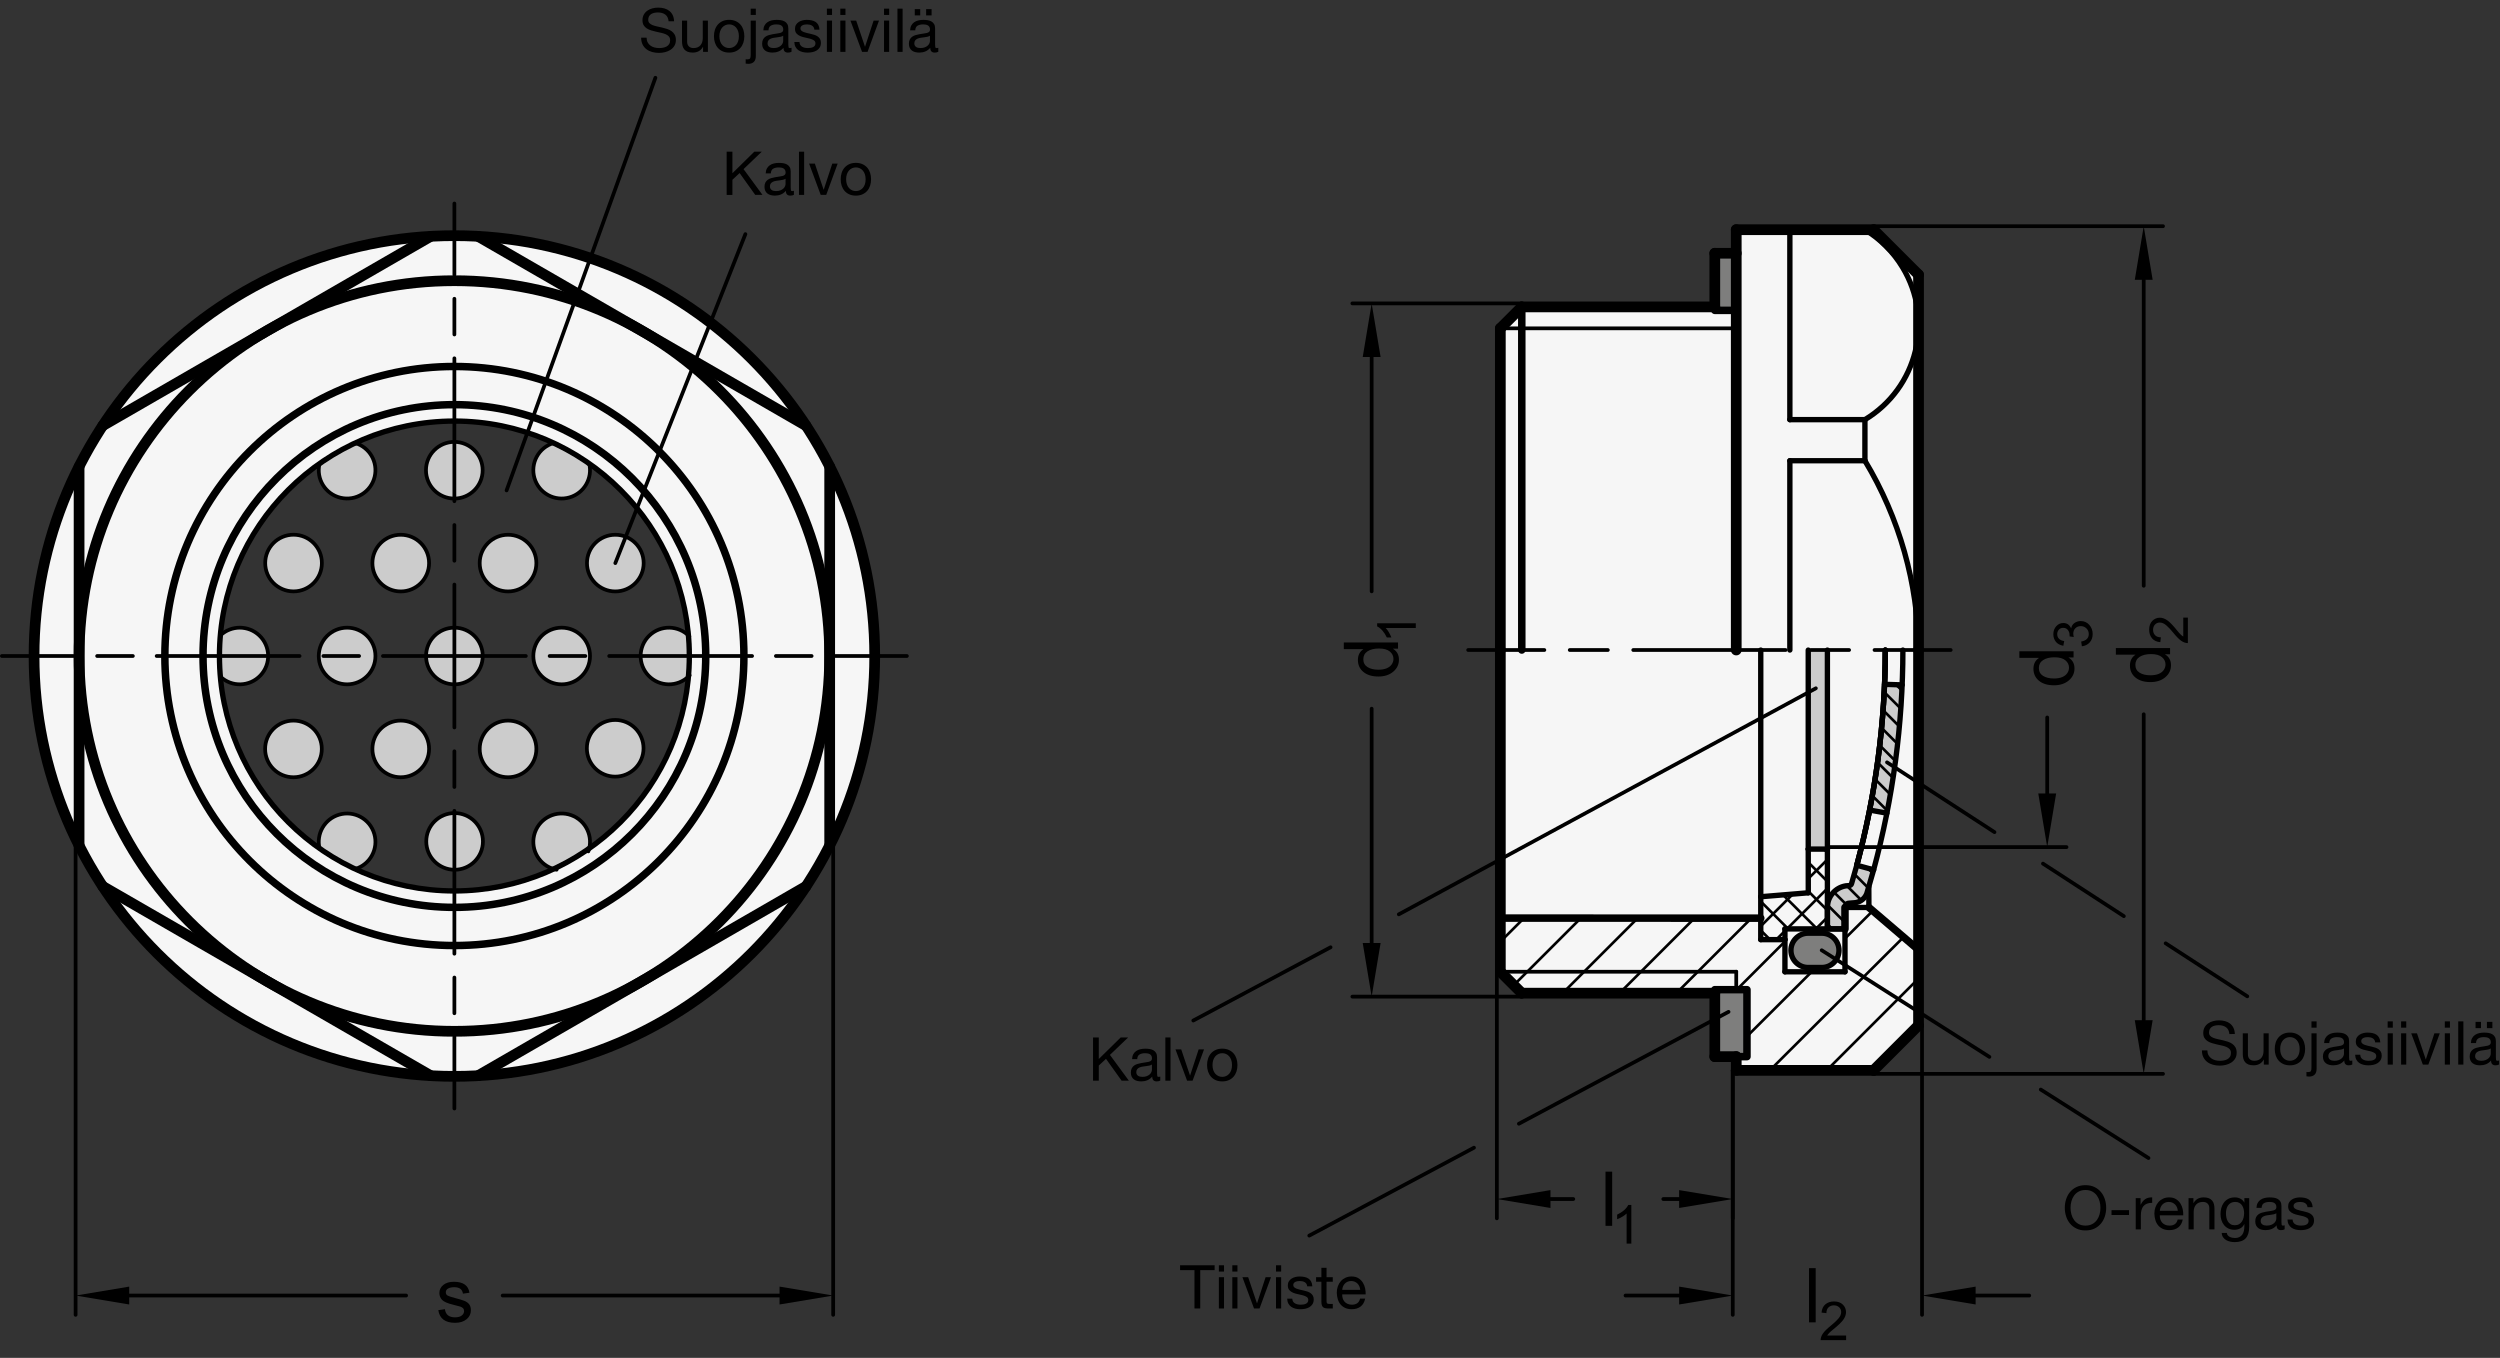 <?xml version="1.0" encoding="utf-8"?>
<!-- Generator: Adobe Illustrator 19.1.0, SVG Export Plug-In . SVG Version: 6.00 Build 0)  -->
<svg version="1.1" xmlns="http://www.w3.org/2000/svg" xmlns:xlink="http://www.w3.org/1999/xlink" x="0px" y="0px"
	 viewBox="0 0 330.441 179.477" enable-background="new 0 0 330.441 179.477" xml:space="preserve">
<rect x="0" y="0" width="330.441" height="179.477" fill="#333333" stroke="none"/>
<g id="MD_x5F_3_x5F_FUELLUNG_x5F_WS">
	<g id="LWPOLYLINE_13_">
		<path fill="#FFFFFF" d="M60.059,55.657V31.15C29.375,31.15,4.5,56.025,4.5,86.709s24.875,55.559,55.559,55.559
			s55.559-24.875,55.559-55.559S90.743,31.15,60.059,31.15V55.657c0.019,0,0.039,0,0.058,0c17.134,0.016,31.01,13.919,30.994,31.053
			c0.001,0.172,0.001,0.344,0,0.516c-0.143,17.15-14.161,30.937-31.311,30.794c-17.15-0.143-30.937-14.161-30.794-31.311
			C29.006,69.559,42.909,55.657,60.059,55.657z"/>
	</g>
	<g id="POLYLINE_11_">
		<polygon fill="#FFFFFF" points="226.656,40.563 201.144,40.563 198.309,43.398 198.309,85.917 198.309,128.437 201.144,131.272 
			229.49,131.272 229.49,141.476 247.632,141.476 253.585,135.523 253.585,85.917 253.585,36.311 247.632,30.358 229.49,30.358 
			229.49,33.476 226.656,33.476 		"/>
	</g>
</g>
<g id="MD_x5F_3_x5F_FUELLUNG_x5F_GR">
	<g id="POLYLINE_2_">
		<polygon fill="#F6F6F6" points="226.656,40.563 201.144,40.563 198.309,43.398 198.309,85.917 198.309,128.437 201.144,131.272 
			229.49,131.272 229.49,141.476 247.632,141.476 253.585,135.523 253.585,85.917 253.585,36.311 247.632,30.358 229.49,30.358 
			229.49,33.476 226.656,33.476 		"/>
	</g>
	<g id="LWPOLYLINE_3_">
		<path fill="#F6F6F6" d="M60.059,55.657V31.15C29.375,31.15,4.5,56.025,4.5,86.709s24.875,55.559,55.559,55.559
			s55.559-24.875,55.559-55.559S90.743,31.15,60.059,31.15V55.657c0.019,0,0.039,0,0.058,0c17.134,0.016,31.01,13.919,30.994,31.053
			c0.001,0.172,0.001,0.344,0,0.516c-0.143,17.15-14.161,30.937-31.311,30.794c-17.15-0.143-30.937-14.161-30.794-31.311
			C29.006,69.559,42.909,55.657,60.059,55.657z"/>
	</g>
</g>
<g id="MD_x5F_6_x5F_COLOR_x5F_K064">
	<g id="POLYLINE_1_">
		<path fill="#7E7E7D" d="M240.802,127.881c1.252,0,2.268-1.015,2.268-2.268s-1.015-2.268-2.268-2.268h-1.814
			c-1.252,0-2.268,1.015-2.268,2.268s1.015,2.268,2.268,2.268H240.802z"/>
	</g>
	<g id="POLYLINE_3_">
		<polygon fill="#7E7E7D" points="226.656,41.023 229.49,41.023 229.49,33.476 226.656,33.476 226.656,37.02 		"/>
	</g>
	<g id="POLYLINE_4_">
		<polygon fill="#7E7E7D" points="226.656,130.811 230.908,130.811 230.908,139.661 226.656,139.661 226.656,132.621 		"/>
	</g>
</g>
<g id="MD_x5F_6_x5F_COLOR_x5F_K027">
	<g id="LWPOLYLINE_1_">
		<rect x="239.007" y="85.929" fill="#CCCCCC" width="2.531" height="26.304"/>
	</g>
	<g id="LWPOLYLINE_4_">
		<path fill="#CCCCCC" d="M243.855,122.779h-2.317v-2.835c0-1.415,1.024-2.622,2.419-2.853l0.471-0.041
			c0.141-0.011,0.261-0.108,0.301-0.244l0.694-2.44l2.219,0.605l-0.887,3.102c-0.255,0.656-0.839,1.128-1.534,1.24l-0.945,0.083
			c-0.248,0.066-0.421,0.291-0.421,0.548V122.779"/>
	</g>
	<g id="LWPOLYLINE_6_">
		<path fill="#CCCCCC" d="M251.42,90.525c-0.238,5.695-0.912,11.363-2.017,16.955l-2.286-0.412
			c0.803-4.064,1.374-8.169,1.712-12.298l0.269-4.366"/>
	</g>
	<g id="CIRCLE_18_">
		<path fill="#CCCCCC" d="M49.223,74.428c0-2.069,1.677-3.746,3.746-3.746c2.069,0,3.746,1.677,3.746,3.746
			s-1.677,3.746-3.746,3.746C50.9,78.174,49.223,76.497,49.223,74.428L49.223,74.428z"/>
	</g>
	<g id="CIRCLE_19_">
		<path fill="#CCCCCC" d="M42.133,86.709c0-2.069,1.677-3.746,3.746-3.746c2.069,0,3.746,1.677,3.746,3.746
			s-1.677,3.746-3.746,3.746C43.81,90.455,42.133,88.778,42.133,86.709L42.133,86.709z"/>
	</g>
	<g id="CIRCLE_20_">
		<path fill="#CCCCCC" d="M49.223,98.99c0-2.069,1.677-3.746,3.746-3.746c2.069,0,3.746,1.677,3.746,3.746s-1.677,3.746-3.746,3.746
			C50.9,102.736,49.223,101.059,49.223,98.99L49.223,98.99z"/>
	</g>
	<g id="CIRCLE_21_">
		<path fill="#CCCCCC" d="M63.404,98.99c0-2.069,1.677-3.746,3.746-3.746s3.746,1.677,3.746,3.746s-1.677,3.746-3.746,3.746
			S63.404,101.059,63.404,98.99L63.404,98.99z"/>
	</g>
	<g id="CIRCLE_22_">
		<path fill="#CCCCCC" d="M70.494,86.709c0-2.069,1.677-3.746,3.746-3.746s3.746,1.677,3.746,3.746s-1.677,3.746-3.746,3.746
			S70.494,88.778,70.494,86.709L70.494,86.709z"/>
	</g>
	<g id="CIRCLE_23_">
		<path fill="#CCCCCC" d="M63.404,74.428c0-2.069,1.677-3.746,3.746-3.746s3.746,1.677,3.746,3.746s-1.677,3.746-3.746,3.746
			S63.404,76.497,63.404,74.428L63.404,74.428z"/>
	</g>
	<g id="CIRCLE_24_">
		<path fill="#CCCCCC" d="M56.314,86.709c0-2.069,1.677-3.746,3.746-3.746s3.746,1.677,3.746,3.746s-1.677,3.746-3.746,3.746
			S56.314,88.778,56.314,86.709L56.314,86.709z"/>
	</g>
	<g id="CIRCLE_25_">
		<path fill="#CCCCCC" d="M56.303,62.153c0-2.069,1.677-3.746,3.746-3.746s3.746,1.677,3.746,3.746s-1.677,3.746-3.746,3.746
			S56.303,64.222,56.303,62.153L56.303,62.153z"/>
	</g>
	<g id="CIRCLE_26_">
		<path fill="#CCCCCC" d="M35.053,74.422c0-2.069,1.677-3.746,3.746-3.746s3.746,1.677,3.746,3.746s-1.677,3.746-3.746,3.746
			S35.053,76.491,35.053,74.422L35.053,74.422z"/>
	</g>
	<g id="CIRCLE_27_">
		<path fill="#CCCCCC" d="M77.568,98.906c0-2.069,1.677-3.746,3.746-3.746s3.746,1.677,3.746,3.746s-1.677,3.746-3.746,3.746
			S77.568,100.975,77.568,98.906L77.568,98.906z"/>
	</g>
	<g id="CIRCLE_28_">
		<path fill="#CCCCCC" d="M56.341,111.215c0-2.069,1.677-3.746,3.746-3.746s3.746,1.677,3.746,3.746s-1.677,3.746-3.746,3.746
			S56.341,113.283,56.341,111.215L56.341,111.215z"/>
	</g>
	<g id="CIRCLE_29_">
		<path fill="#CCCCCC" d="M35.042,98.99c0-2.069,1.677-3.746,3.746-3.746s3.746,1.677,3.746,3.746s-1.677,3.746-3.746,3.746
			S35.042,101.059,35.042,98.99L35.042,98.99z"/>
	</g>
	<g id="CIRCLE_30_">
		<path fill="#CCCCCC" d="M77.585,74.428c0-2.069,1.677-3.746,3.746-3.746s3.746,1.677,3.746,3.746s-1.677,3.746-3.746,3.746
			S77.585,76.497,77.585,74.428L77.585,74.428z"/>
	</g>
	<g id="LWPOLYLINE_7_">
		<path fill="#CCCCCC" d="M42.235,112.14c1.488,1.043,3.066,1.954,4.713,2.721c1.982-0.591,3.111-2.677,2.52-4.659
			c-0.591-1.982-2.677-3.111-4.659-2.52C42.904,108.249,41.774,110.206,42.235,112.14z"/>
	</g>
	<g id="LWPOLYLINE_8_">
		<path fill="#CCCCCC" d="M73.17,114.861c1.648-0.767,3.225-1.678,4.713-2.721c0.48-2.012-0.763-4.032-2.775-4.512
			c-2.012-0.48-4.032,0.763-4.512,2.775C70.136,112.336,71.265,114.293,73.17,114.861z"/>
	</g>
	<g id="LWPOLYLINE_9_">
		<path fill="#CCCCCC" d="M29.126,83.985c-0.16,1.812-0.16,3.635,0,5.447c1.504,1.42,3.875,1.352,5.295-0.153
			s1.352-3.875-0.153-5.295C32.825,82.623,30.569,82.623,29.126,83.985z"/>
	</g>
	<g id="LWPOLYLINE_10_">
		<path fill="#CCCCCC" d="M46.951,58.559c-1.649,0.768-3.228,1.679-4.718,2.724c-0.478,2.013,0.767,4.032,2.78,4.509
			c2.013,0.478,4.032-0.767,4.509-2.78C49.981,61.081,48.853,59.127,46.951,58.559z"/>
	</g>
	<g id="LWPOLYLINE_11_">
		<path fill="#CCCCCC" d="M91.01,83.937c0.162,1.812,0.165,3.635,0.008,5.447c-1.441,1.365-3.697,1.368-5.142,0.008
			c-1.506-1.418-1.578-3.788-0.161-5.295C87.134,82.592,89.504,82.52,91.01,83.937z"/>
	</g>
	<g id="LWPOLYLINE_12_">
		<path fill="#CCCCCC" d="M73.146,58.538c1.65,0.765,3.23,1.674,4.722,2.716c0.461,1.93-0.663,3.886-2.564,4.457
			c-1.981,0.596-4.07-0.527-4.666-2.508C70.042,61.223,71.165,59.134,73.146,58.538z"/>
	</g>
</g>
<g id="MD_x5F_1_x5F_035">
	<g id="CIRCLE">
		
			<path fill="none" stroke="#000000" stroke-width="0.496" stroke-linecap="round" stroke-linejoin="round" stroke-miterlimit="10" d="
			M49.223,74.428c0-2.069,1.677-3.746,3.746-3.746c2.069,0,3.746,1.677,3.746,3.746s-1.677,3.746-3.746,3.746
			C50.9,78.174,49.223,76.497,49.223,74.428L49.223,74.428z"/>
	</g>
	<g id="LINE">
		
			<line fill="none" stroke="#000000" stroke-width="0.496" stroke-linecap="round" stroke-linejoin="round" stroke-miterlimit="10" x1="198.309" y1="43.398" x2="229.49" y2="43.398"/>
	</g>
	<g id="LINE_1_">
		
			<line fill="none" stroke="#000000" stroke-width="0.496" stroke-linecap="round" stroke-linejoin="round" stroke-miterlimit="10" x1="198.309" y1="128.437" x2="229.49" y2="128.437"/>
	</g>
	<g id="LINE_51_">
		
			<line fill="none" stroke="#000000" stroke-width="0.496" stroke-linecap="round" stroke-linejoin="round" stroke-miterlimit="10" x1="173.054" y1="163.318" x2="194.826" y2="151.698"/>
	</g>
	<g id="LINE_52_">
		
			<line fill="none" stroke="#000000" stroke-width="0.496" stroke-linecap="round" stroke-linejoin="round" stroke-miterlimit="10" x1="200.763" y1="148.53" x2="228.472" y2="133.742"/>
	</g>
	<g id="LINE_53_">
		
			<line fill="none" stroke="#000000" stroke-width="0.496" stroke-linecap="round" stroke-linejoin="round" stroke-miterlimit="10" x1="283.978" y1="153.065" x2="269.742" y2="144.014"/>
	</g>
	<g id="LINE_54_">
		
			<line fill="none" stroke="#000000" stroke-width="0.496" stroke-linecap="round" stroke-linejoin="round" stroke-miterlimit="10" x1="262.951" y1="139.696" x2="240.785" y2="125.602"/>
	</g>
	<g id="LINE_55_">
		
			<line fill="none" stroke="#000000" stroke-width="0.496" stroke-linecap="round" stroke-linejoin="round" stroke-miterlimit="10" x1="229.49" y1="128.437" x2="229.49" y2="130.811"/>
	</g>
	<g id="LINE_93_">
		
			<line fill="none" stroke="#000000" stroke-width="0.496" stroke-linecap="round" stroke-linejoin="round" stroke-miterlimit="10" x1="81.33" y1="74.428" x2="98.523" y2="30.946"/>
	</g>
	<g id="CIRCLE_6_">
		
			<path fill="none" stroke="#000000" stroke-width="0.496" stroke-linecap="round" stroke-linejoin="round" stroke-miterlimit="10" d="
			M42.133,86.709c0-2.069,1.677-3.746,3.746-3.746c2.069,0,3.746,1.677,3.746,3.746s-1.677,3.746-3.746,3.746
			C43.81,90.455,42.133,88.778,42.133,86.709L42.133,86.709z"/>
	</g>
	<g id="CIRCLE_7_">
		
			<path fill="none" stroke="#000000" stroke-width="0.496" stroke-linecap="round" stroke-linejoin="round" stroke-miterlimit="10" d="
			M49.223,98.99c0-2.069,1.677-3.746,3.746-3.746c2.069,0,3.746,1.677,3.746,3.746s-1.677,3.746-3.746,3.746
			C50.9,102.736,49.223,101.059,49.223,98.99L49.223,98.99z"/>
	</g>
	<g id="CIRCLE_8_">
		
			<path fill="none" stroke="#000000" stroke-width="0.496" stroke-linecap="round" stroke-linejoin="round" stroke-miterlimit="10" d="
			M63.404,98.99c0-2.069,1.677-3.746,3.746-3.746s3.746,1.677,3.746,3.746s-1.677,3.746-3.746,3.746S63.404,101.059,63.404,98.99
			L63.404,98.99z"/>
	</g>
	<g id="CIRCLE_9_">
		
			<path fill="none" stroke="#000000" stroke-width="0.496" stroke-linecap="round" stroke-linejoin="round" stroke-miterlimit="10" d="
			M70.494,86.709c0-2.069,1.677-3.746,3.746-3.746s3.746,1.677,3.746,3.746s-1.677,3.746-3.746,3.746S70.494,88.778,70.494,86.709
			L70.494,86.709z"/>
	</g>
	<g id="CIRCLE_10_">
		
			<path fill="none" stroke="#000000" stroke-width="0.496" stroke-linecap="round" stroke-linejoin="round" stroke-miterlimit="10" d="
			M63.404,74.428c0-2.069,1.677-3.746,3.746-3.746s3.746,1.677,3.746,3.746s-1.677,3.746-3.746,3.746S63.404,76.497,63.404,74.428
			L63.404,74.428z"/>
	</g>
	<g id="CIRCLE_11_">
		
			<path fill="none" stroke="#000000" stroke-width="0.496" stroke-linecap="round" stroke-linejoin="round" stroke-miterlimit="10" d="
			M56.314,86.709c0-2.069,1.677-3.746,3.746-3.746s3.746,1.677,3.746,3.746s-1.677,3.746-3.746,3.746S56.314,88.778,56.314,86.709
			L56.314,86.709z"/>
	</g>
	<g id="ARC_6_">
		
			<path fill="none" stroke="#000000" stroke-width="0.496" stroke-linecap="round" stroke-linejoin="round" stroke-miterlimit="10" d="
			M42.234,61.282c-0.478,2.013,0.767,4.032,2.78,4.509c2.013,0.478,4.032-0.767,4.509-2.78c0.459-1.933-0.671-3.887-2.575-4.454"/>
	</g>
	<g id="CIRCLE_12_">
		
			<path fill="none" stroke="#000000" stroke-width="0.496" stroke-linecap="round" stroke-linejoin="round" stroke-miterlimit="10" d="
			M56.303,62.153c0-2.069,1.677-3.746,3.746-3.746s3.746,1.677,3.746,3.746s-1.677,3.746-3.746,3.746S56.303,64.222,56.303,62.153
			L56.303,62.153z"/>
	</g>
	<g id="CIRCLE_13_">
		
			<path fill="none" stroke="#000000" stroke-width="0.496" stroke-linecap="round" stroke-linejoin="round" stroke-miterlimit="10" d="
			M35.053,74.422c0-2.069,1.677-3.746,3.746-3.746s3.746,1.677,3.746,3.746s-1.677,3.746-3.746,3.746S35.053,76.491,35.053,74.422
			L35.053,74.422z"/>
	</g>
	<g id="CIRCLE_14_">
		
			<path fill="none" stroke="#000000" stroke-width="0.496" stroke-linecap="round" stroke-linejoin="round" stroke-miterlimit="10" d="
			M77.568,98.906c0-2.069,1.677-3.746,3.746-3.746s3.746,1.677,3.746,3.746s-1.677,3.746-3.746,3.746S77.568,100.975,77.568,98.906
			L77.568,98.906z"/>
	</g>
	<g id="CIRCLE_15_">
		
			<path fill="none" stroke="#000000" stroke-width="0.496" stroke-linecap="round" stroke-linejoin="round" stroke-miterlimit="10" d="
			M56.341,111.215c0-2.069,1.677-3.746,3.746-3.746s3.746,1.677,3.746,3.746s-1.677,3.746-3.746,3.746
			S56.341,113.283,56.341,111.215L56.341,111.215z"/>
	</g>
	<g id="ARC_7_">
		
			<path fill="none" stroke="#000000" stroke-width="0.496" stroke-linecap="round" stroke-linejoin="round" stroke-miterlimit="10" d="
			M77.767,112.532c0.696-1.948-0.319-4.091-2.266-4.788s-4.091,0.319-4.788,2.266s0.319,4.091,2.266,4.788
			c0.192,0.068,0.389,0.121,0.589,0.158"/>
	</g>
	<g id="ARC_8_">
		
			<path fill="none" stroke="#000000" stroke-width="0.496" stroke-linecap="round" stroke-linejoin="round" stroke-miterlimit="10" d="
			M29.126,89.433c1.504,1.42,3.875,1.352,5.295-0.153s1.352-3.875-0.153-5.295c-1.443-1.362-3.699-1.362-5.142,0"/>
	</g>
	<g id="ARC_9_">
		
			<path fill="none" stroke="#000000" stroke-width="0.496" stroke-linecap="round" stroke-linejoin="round" stroke-miterlimit="10" d="
			M46.948,114.861c1.982-0.591,3.111-2.677,2.52-4.659c-0.591-1.982-2.677-3.111-4.659-2.52c-1.905,0.568-3.035,2.524-2.574,4.458"
			/>
	</g>
	<g id="CIRCLE_16_">
		
			<path fill="none" stroke="#000000" stroke-width="0.496" stroke-linecap="round" stroke-linejoin="round" stroke-miterlimit="10" d="
			M35.042,98.99c0-2.069,1.677-3.746,3.746-3.746s3.746,1.677,3.746,3.746s-1.677,3.746-3.746,3.746S35.042,101.059,35.042,98.99
			L35.042,98.99z"/>
	</g>
	<g id="ARC_10_">
		
			<path fill="none" stroke="#000000" stroke-width="0.496" stroke-linecap="round" stroke-linejoin="round" stroke-miterlimit="10" d="
			M73.183,58.554c-1.985,0.584-3.12,2.665-2.537,4.65s2.665,3.12,4.65,2.537c1.916-0.563,3.053-2.531,2.584-4.472"/>
	</g>
	<g id="ARC_11_">
		
			<path fill="none" stroke="#000000" stroke-width="0.496" stroke-linecap="round" stroke-linejoin="round" stroke-miterlimit="10" d="
			M91.113,84.105c-1.438-1.487-3.81-1.526-5.296-0.088c-1.487,1.438-1.526,3.81-0.088,5.296s3.81,1.526,5.296,0.088
			c0.044-0.042,0.087-0.086,0.128-0.13"/>
	</g>
	<g id="CIRCLE_17_">
		
			<path fill="none" stroke="#000000" stroke-width="0.496" stroke-linecap="round" stroke-linejoin="round" stroke-miterlimit="10" d="
			M77.585,74.428c0-2.069,1.677-3.746,3.746-3.746s3.746,1.677,3.746,3.746s-1.677,3.746-3.746,3.746S77.585,76.497,77.585,74.428
			L77.585,74.428z"/>
	</g>
	<g id="ARC_12_">
		
			<path fill="none" stroke="#000000" stroke-width="0.496" stroke-linecap="round" stroke-linejoin="round" stroke-miterlimit="10" d="
			M42.235,112.14c1.488,1.043,3.066,1.954,4.713,2.721"/>
	</g>
	<g id="ARC_13_">
		
			<path fill="none" stroke="#000000" stroke-width="0.496" stroke-linecap="round" stroke-linejoin="round" stroke-miterlimit="10" d="
			M73.17,114.861c1.648-0.767,3.225-1.678,4.713-2.721"/>
	</g>
	<g id="ARC_14_">
		
			<path fill="none" stroke="#000000" stroke-width="0.496" stroke-linecap="round" stroke-linejoin="round" stroke-miterlimit="10" d="
			M90.995,89.43c0.159-1.811,0.159-3.632,0-5.442"/>
	</g>
	<g id="ARC_15_">
		
			<path fill="none" stroke="#000000" stroke-width="0.496" stroke-linecap="round" stroke-linejoin="round" stroke-miterlimit="10" d="
			M77.883,61.279c-1.488-1.043-3.066-1.954-4.713-2.721"/>
	</g>
	<g id="ARC_16_">
		
			<path fill="none" stroke="#000000" stroke-width="0.496" stroke-linecap="round" stroke-linejoin="round" stroke-miterlimit="10" d="
			M29.126,83.985c-0.16,1.812-0.16,3.635,0,5.447"/>
	</g>
	<g id="ARC_17_">
		
			<path fill="none" stroke="#000000" stroke-width="0.496" stroke-linecap="round" stroke-linejoin="round" stroke-miterlimit="10" d="
			M46.951,58.559c-1.649,0.768-3.228,1.679-4.718,2.724"/>
	</g>
	<g id="LINE_96_">
		
			<line fill="none" stroke="#000000" stroke-width="0.496" stroke-linecap="round" stroke-linejoin="round" stroke-miterlimit="10" x1="66.957" y1="64.819" x2="86.628" y2="10.28"/>
	</g>
	<g id="LINE_97_">
		
			<line fill="none" stroke="#000000" stroke-width="0.496" stroke-linecap="round" stroke-linejoin="round" stroke-miterlimit="10" x1="157.726" y1="134.89" x2="175.87" y2="125.207"/>
	</g>
	<g id="LINE_98_">
		
			<line fill="none" stroke="#000000" stroke-width="0.496" stroke-linecap="round" stroke-linejoin="round" stroke-miterlimit="10" x1="184.89" y1="120.854" x2="240.012" y2="90.975"/>
	</g>
	<g id="LINE_99_">
		
			<line fill="none" stroke="#000000" stroke-width="0.496" stroke-linecap="round" stroke-linejoin="round" stroke-miterlimit="10" x1="297.038" y1="131.691" x2="286.249" y2="124.684"/>
	</g>
	<g id="LINE_100_">
		
			<line fill="none" stroke="#000000" stroke-width="0.496" stroke-linecap="round" stroke-linejoin="round" stroke-miterlimit="10" x1="280.721" y1="121.093" x2="270.032" y2="114.151"/>
	</g>
	<g id="LINE_101_">
		
			<line fill="none" stroke="#000000" stroke-width="0.496" stroke-linecap="round" stroke-linejoin="round" stroke-miterlimit="10" x1="263.624" y1="109.99" x2="249.419" y2="100.764"/>
	</g>
</g>
<g id="MD_x5F_1_x5F_050">
	<g id="POLYLINE">
		
			<path fill="none" stroke="#000000" stroke-width="0.709" stroke-linecap="round" stroke-linejoin="round" stroke-miterlimit="10" d="
			M240.802,127.881c1.252,0,2.268-1.015,2.268-2.268s-1.015-2.268-2.268-2.268h-1.814c-1.252,0-2.268,1.015-2.268,2.268
			s1.015,2.268,2.268,2.268H240.802z"/>
	</g>
	<g id="LINE_32_">
		
			<line fill="none" stroke="#000000" stroke-width="0.709" stroke-linecap="round" stroke-linejoin="round" stroke-miterlimit="10" x1="247.024" y1="119.944" x2="243.863" y2="119.944"/>
	</g>
	<g id="LINE_33_">
		
			<line fill="none" stroke="#000000" stroke-width="0.709" stroke-linecap="round" stroke-linejoin="round" stroke-miterlimit="10" x1="232.73" y1="118.527" x2="239.012" y2="118.007"/>
	</g>
	<g id="LINE_34_">
		
			<line fill="none" stroke="#000000" stroke-width="0.709" stroke-linecap="round" stroke-linejoin="round" stroke-miterlimit="10" x1="232.73" y1="124.196" x2="235.926" y2="124.196"/>
	</g>
	<g id="LINE_35_">
		
			<line fill="none" stroke="#000000" stroke-width="0.709" stroke-linecap="round" stroke-linejoin="round" stroke-miterlimit="10" x1="232.73" y1="124.196" x2="232.73" y2="121.361"/>
	</g>
	<g id="LINE_36_">
		
			<line fill="none" stroke="#000000" stroke-width="0.709" stroke-linecap="round" stroke-linejoin="round" stroke-miterlimit="10" x1="235.926" y1="128.448" x2="243.863" y2="128.448"/>
	</g>
	<g id="LINE_37_">
		
			<line fill="none" stroke="#000000" stroke-width="0.709" stroke-linecap="round" stroke-linejoin="round" stroke-miterlimit="10" x1="235.926" y1="122.779" x2="243.863" y2="122.779"/>
	</g>
	<g id="LINE_38_">
		
			<line fill="none" stroke="#000000" stroke-width="0.709" stroke-linecap="round" stroke-linejoin="round" stroke-miterlimit="10" x1="243.863" y1="128.448" x2="243.863" y2="122.779"/>
	</g>
	<g id="LINE_39_">
		
			<line fill="none" stroke="#000000" stroke-width="0.709" stroke-linecap="round" stroke-linejoin="round" stroke-miterlimit="10" x1="241.539" y1="122.779" x2="241.539" y2="112.232"/>
	</g>
	<g id="LINE_40_">
		
			<line fill="none" stroke="#000000" stroke-width="0.709" stroke-linecap="round" stroke-linejoin="round" stroke-miterlimit="10" x1="235.926" y1="128.448" x2="235.926" y2="124.196"/>
	</g>
	<g id="LINE_41_">
		
			<line fill="none" stroke="#000000" stroke-width="0.709" stroke-linecap="round" stroke-linejoin="round" stroke-miterlimit="10" x1="235.926" y1="124.196" x2="235.926" y2="122.779"/>
	</g>
	<g id="LINE_43_">
		
			<line fill="none" stroke="#000000" stroke-width="0.709" stroke-linecap="round" stroke-linejoin="round" stroke-miterlimit="10" x1="247.024" y1="119.944" x2="247.013" y2="117.201"/>
	</g>
	<g id="ARC">
		
			<path fill="none" stroke="#000000" stroke-width="0.709" stroke-linecap="round" stroke-linejoin="round" stroke-miterlimit="10" d="
			M253.585,85.917c-0.085-8.823-2.532-17.463-7.087-25.02"/>
	</g>
	<g id="ARC_1_">
		
			<path fill="none" stroke="#000000" stroke-width="0.709" stroke-linecap="round" stroke-linejoin="round" stroke-miterlimit="10" d="
			M246.498,55.467c6.934-4.185,9.162-13.198,4.977-20.132c-1.23-2.039-2.939-3.747-4.977-4.977"/>
	</g>
	<g id="LINE_45_">
		
			<line fill="none" stroke="#000000" stroke-width="0.709" stroke-linecap="round" stroke-linejoin="round" stroke-miterlimit="10" x1="236.577" y1="60.897" x2="236.577" y2="85.917"/>
	</g>
	<g id="LINE_46_">
		
			<line fill="none" stroke="#000000" stroke-width="0.709" stroke-linecap="round" stroke-linejoin="round" stroke-miterlimit="10" x1="236.577" y1="60.897" x2="246.498" y2="60.897"/>
	</g>
	<g id="LINE_47_">
		
			<line fill="none" stroke="#000000" stroke-width="0.709" stroke-linecap="round" stroke-linejoin="round" stroke-miterlimit="10" x1="236.577" y1="55.467" x2="246.498" y2="55.467"/>
	</g>
	<g id="LINE_48_">
		
			<line fill="none" stroke="#000000" stroke-width="0.709" stroke-linecap="round" stroke-linejoin="round" stroke-miterlimit="10" x1="236.577" y1="30.358" x2="236.577" y2="55.467"/>
	</g>
	<g id="LINE_49_">
		
			<line fill="none" stroke="#000000" stroke-width="0.709" stroke-linecap="round" stroke-linejoin="round" stroke-miterlimit="10" x1="246.498" y1="55.467" x2="246.498" y2="60.897"/>
	</g>
	<g id="LINE_57_">
		
			<line fill="none" stroke="#000000" stroke-width="0.709" stroke-linecap="round" stroke-linejoin="round" stroke-miterlimit="10" x1="239.012" y1="118.007" x2="239.007" y2="112.232"/>
	</g>
	<g id="LINE_58_">
		
			<line fill="none" stroke="#000000" stroke-width="0.709" stroke-linecap="round" stroke-linejoin="round" stroke-miterlimit="10" x1="232.73" y1="118.527" x2="232.73" y2="121.361"/>
	</g>
	<g id="LINE_75_">
		
			<line fill="none" stroke="#000000" stroke-width="0.709" stroke-linecap="round" stroke-linejoin="round" stroke-miterlimit="10" x1="241.539" y1="112.232" x2="239.007" y2="112.232"/>
	</g>
	<g id="LINE_76_">
		
			<line fill="none" stroke="#000000" stroke-width="0.709" stroke-linecap="round" stroke-linejoin="round" stroke-miterlimit="10" x1="232.73" y1="118.527" x2="232.73" y2="85.928"/>
	</g>
	<g id="LINE_77_">
		
			<line fill="none" stroke="#000000" stroke-width="0.709" stroke-linecap="round" stroke-linejoin="round" stroke-miterlimit="10" x1="239.007" y1="112.233" x2="239.007" y2="85.929"/>
	</g>
	<g id="LINE_80_">
		
			<line fill="none" stroke="#000000" stroke-width="0.709" stroke-linecap="round" stroke-linejoin="round" stroke-miterlimit="10" x1="241.539" y1="112.233" x2="241.539" y2="85.929"/>
	</g>
	<g id="ARC_2_">
		
			<path fill="none" stroke="#000000" stroke-width="0.709" stroke-linecap="round" stroke-linejoin="round" stroke-miterlimit="10" d="
			M247.651,114.971c2.561-9.469,3.861-19.234,3.865-29.043"/>
	</g>
	<g id="ARC_3_">
		
			<path fill="none" stroke="#000000" stroke-width="0.709" stroke-linecap="round" stroke-linejoin="round" stroke-miterlimit="10" d="
			M245.425,114.366c2.491-9.275,3.757-18.836,3.768-28.439"/>
	</g>
	<g id="ARC_4_">
		
			<path fill="none" stroke="#000000" stroke-width="0.709" stroke-linecap="round" stroke-linejoin="round" stroke-miterlimit="10" d="
			M245.425,114.366c2.49-9.275,3.757-18.836,3.768-28.439"/>
	</g>
	<g id="ARC_5_">
		
			<path fill="none" stroke="#000000" stroke-width="0.709" stroke-linecap="round" stroke-linejoin="round" stroke-miterlimit="10" d="
			M245.425,114.366c2.49-9.275,3.756-18.836,3.768-28.439"/>
	</g>
	<g id="CIRCLE_5_">
		
			<path fill="none" stroke="#000000" stroke-width="0.709" stroke-linecap="round" stroke-linejoin="round" stroke-miterlimit="10" d="
			M29.006,86.709c0-17.15,13.903-31.053,31.053-31.053s31.053,13.903,31.053,31.053s-13.903,31.053-31.053,31.053
			S29.006,103.859,29.006,86.709L29.006,86.709z"/>
	</g>
	<g id="LINE_94_">
		
			<line fill="none" stroke="#000000" stroke-width="0.709" stroke-linecap="round" stroke-linejoin="round" stroke-miterlimit="10" x1="249.094" y1="90.453" x2="251.42" y2="90.525"/>
	</g>
	<g id="LINE_95_">
		
			<line fill="none" stroke="#000000" stroke-width="0.709" stroke-linecap="round" stroke-linejoin="round" stroke-miterlimit="10" x1="247.12" y1="107.069" x2="249.402" y2="107.48"/>
	</g>
	<g id="LWPOLYLINE_5_">
		
			<path fill="none" stroke="#000000" stroke-width="0.709" stroke-linecap="round" stroke-linejoin="round" stroke-miterlimit="10" d="
			M243.863,122.779h-2.324v-2.835c0-1.415,1.024-2.622,2.419-2.853l0.471-0.041c0.141-0.011,0.261-0.109,0.3-0.245l0.696-2.439
			l2.225,0.604l-0.894,3.103c-0.236,0.663-0.821,1.14-1.518,1.239l-0.832,0.072c-0.303,0.007-0.545,0.256-0.543,0.559V122.779z"/>
	</g>
</g>
<g id="MD_x5F_2_x5F_SCHRAFFUR">
	<g id="LINE_2_">
		
			<line fill="none" stroke="#000000" stroke-width="0.354" stroke-linecap="round" stroke-linejoin="round" stroke-miterlimit="10" x1="221.581" y1="131.272" x2="224.415" y2="128.437"/>
	</g>
	<g id="LINE_3_">
		
			<line fill="none" stroke="#000000" stroke-width="0.354" stroke-linecap="round" stroke-linejoin="round" stroke-miterlimit="10" x1="224.415" y1="128.437" x2="231.502" y2="121.35"/>
	</g>
	<g id="LINE_4_">
		
			<line fill="none" stroke="#000000" stroke-width="0.354" stroke-linecap="round" stroke-linejoin="round" stroke-miterlimit="10" x1="214.064" y1="131.272" x2="216.899" y2="128.437"/>
	</g>
	<g id="LINE_5_">
		
			<line fill="none" stroke="#000000" stroke-width="0.354" stroke-linecap="round" stroke-linejoin="round" stroke-miterlimit="10" x1="216.899" y1="128.437" x2="223.985" y2="121.35"/>
	</g>
	<g id="LINE_6_">
		
			<line fill="none" stroke="#000000" stroke-width="0.354" stroke-linecap="round" stroke-linejoin="round" stroke-miterlimit="10" x1="206.548" y1="131.272" x2="209.382" y2="128.437"/>
	</g>
	<g id="LINE_7_">
		
			<line fill="none" stroke="#000000" stroke-width="0.354" stroke-linecap="round" stroke-linejoin="round" stroke-miterlimit="10" x1="209.382" y1="128.437" x2="216.469" y2="121.35"/>
	</g>
	<g id="LINE_8_">
		
			<line fill="none" stroke="#000000" stroke-width="0.354" stroke-linecap="round" stroke-linejoin="round" stroke-miterlimit="10" x1="200.088" y1="130.215" x2="201.866" y2="128.437"/>
	</g>
	<g id="LINE_9_">
		
			<line fill="none" stroke="#000000" stroke-width="0.354" stroke-linecap="round" stroke-linejoin="round" stroke-miterlimit="10" x1="201.866" y1="128.437" x2="208.952" y2="121.35"/>
	</g>
	<g id="LINE_10_">
		
			<line fill="none" stroke="#000000" stroke-width="0.354" stroke-linecap="round" stroke-linejoin="round" stroke-miterlimit="10" x1="198.309" y1="124.477" x2="201.436" y2="121.35"/>
	</g>
	<g id="LINE_11_">
		
			<line fill="none" stroke="#000000" stroke-width="0.354" stroke-linecap="round" stroke-linejoin="round" stroke-miterlimit="10" x1="229.558" y1="130.811" x2="235.926" y2="124.443"/>
	</g>
	<g id="LINE_12_">
		
			<line fill="none" stroke="#000000" stroke-width="0.354" stroke-linecap="round" stroke-linejoin="round" stroke-miterlimit="10" x1="230.908" y1="136.981" x2="239.46" y2="128.448"/>
	</g>
	<g id="LINE_13_">
		
			<line fill="none" stroke="#000000" stroke-width="0.354" stroke-linecap="round" stroke-linejoin="round" stroke-miterlimit="10" x1="243.863" y1="124.055" x2="247.541" y2="120.386"/>
	</g>
	<g id="LINE_14_">
		
			<line fill="none" stroke="#000000" stroke-width="0.354" stroke-linecap="round" stroke-linejoin="round" stroke-miterlimit="10" x1="233.925" y1="141.476" x2="251.527" y2="123.945"/>
	</g>
	<g id="LINE_15_">
		
			<line fill="none" stroke="#000000" stroke-width="0.354" stroke-linecap="round" stroke-linejoin="round" stroke-miterlimit="10" x1="241.442" y1="141.476" x2="253.585" y2="129.333"/>
	</g>
	<g id="HATCH">
		<polygon fill-rule="evenodd" clip-rule="evenodd" fill="none" points="239.009,117.982 232.73,118.527 232.73,121.361 
			232.73,124.196 235.926,124.196 235.926,122.779 241.539,122.779 241.539,112.232 239.009,112.232 239.009,117.982 		"/>
		
			<path fill="none" stroke="#000000" stroke-width="0.354" stroke-linecap="round" stroke-linejoin="round" stroke-miterlimit="10" d="
			M232.73,118.603l0.084-0.084 M239.009,112.324l0.092-0.092 M232.73,122.422l4.265-4.265 M239.009,116.143l2.529-2.529
			 M234.775,124.196l1.151-1.151 M236.192,122.779l5.347-5.347 M240.01,122.779l1.528-1.528 M233.956,124.196l-1.225-1.226
			 M236.357,122.779l-3.627-3.627 M240.175,122.779l-4.507-4.507 M241.539,120.324l-2.529-2.529 M241.539,116.505l-2.529-2.529
			 M241.539,112.687l-0.455-0.455"/>
	</g>
	<g id="HATCH_1_">
		<path fill-rule="evenodd" clip-rule="evenodd" fill="none" d="M251.42,90.525l-2.323-0.097c-0.109,2.605-0.311,5.206-0.606,7.797
			c-0.337,2.966-0.794,5.916-1.37,8.845l2.282,0.411C250.507,101.888,251.182,96.22,251.42,90.525L251.42,90.525z"/>
		
			<path fill="none" stroke="#000000" stroke-width="0.354" stroke-linecap="round" stroke-linejoin="round" stroke-miterlimit="10" d="
			M249.443,107.14l-2.02-2.02 M249.713,104.865l-1.95-1.95 M249.984,102.59l-1.879-1.879 M250.255,100.315l-1.808-1.808
			 M250.525,98.04l-1.875-1.875 M250.796,95.765l-1.962-1.962 M251.067,93.491l-2.049-2.049 M251.337,91.216l-0.725-0.725"/>
	</g>
	<g id="HATCH_2_">
		<path fill-rule="evenodd" clip-rule="evenodd" fill="none" d="M247.644,114.971l-2.219-0.605l-0.694,2.44
			c0.105,0.026,0.179,0.118,0.183,0.226c0.005,0.134-0.099,0.246-0.233,0.251c-0.134,0.005-0.246-0.099-0.251-0.233l-0.471,0.041
			c-1.396,0.231-2.419,1.438-2.419,2.853v2.835h2.317v-2.835c0-0.257,0.173-0.482,0.421-0.548l0.945-0.083
			c0.695-0.112,1.279-0.584,1.534-1.24L247.644,114.971L247.644,114.971z"/>
		
			<path fill="none" stroke="#000000" stroke-width="0.354" stroke-linecap="round" stroke-linejoin="round" stroke-miterlimit="10" d="
			M242.171,122.779l-0.632-0.632 M243.855,121.917l-2.225-2.225 M244.038,119.555l-1.601-1.601 M245.997,118.967l-1.889-1.889
			 M246.954,117.38l-1.859-1.859 M247.521,115.4l-0.636-0.636"/>
	</g>
</g>
<g id="MD_x5F_1_x5F_100">
	<g id="LINE_16_">
		
			<line fill="none" stroke="#000000" stroke-width="1.417" stroke-linecap="round" stroke-linejoin="round" stroke-miterlimit="10" x1="229.49" y1="139.661" x2="229.49" y2="141.476"/>
	</g>
	<g id="LINE_17_">
		
			<line fill="none" stroke="#000000" stroke-width="1.417" stroke-linecap="round" stroke-linejoin="round" stroke-miterlimit="10" x1="253.585" y1="135.523" x2="253.585" y2="85.917"/>
	</g>
	<g id="LINE_18_">
		
			<line fill="none" stroke="#000000" stroke-width="1.417" stroke-linecap="round" stroke-linejoin="round" stroke-miterlimit="10" x1="247.632" y1="141.476" x2="253.585" y2="135.523"/>
	</g>
	<g id="LINE_19_">
		
			<line fill="none" stroke="#000000" stroke-width="1.417" stroke-linecap="round" stroke-linejoin="round" stroke-miterlimit="10" x1="229.49" y1="141.476" x2="247.632" y2="141.476"/>
	</g>
	<g id="LINE_20_">
		
			<line fill="none" stroke="#000000" stroke-width="1.417" stroke-linecap="round" stroke-linejoin="round" stroke-miterlimit="10" x1="198.309" y1="128.437" x2="198.309" y2="85.917"/>
	</g>
	<g id="LINE_21_">
		
			<line fill="none" stroke="#000000" stroke-width="1.417" stroke-linecap="round" stroke-linejoin="round" stroke-miterlimit="10" x1="201.144" y1="131.272" x2="198.309" y2="128.437"/>
	</g>
	<g id="LINE_22_">
		
			<line fill="none" stroke="#000000" stroke-width="1.417" stroke-linecap="round" stroke-linejoin="round" stroke-miterlimit="10" x1="201.144" y1="131.272" x2="226.656" y2="131.272"/>
	</g>
	<g id="LINE_23_">
		
			<line fill="none" stroke="#000000" stroke-width="1.417" stroke-linecap="round" stroke-linejoin="round" stroke-miterlimit="10" x1="247.632" y1="30.358" x2="253.585" y2="36.311"/>
	</g>
	<g id="LINE_24_">
		
			<line fill="none" stroke="#000000" stroke-width="1.417" stroke-linecap="round" stroke-linejoin="round" stroke-miterlimit="10" x1="201.144" y1="40.563" x2="198.309" y2="43.398"/>
	</g>
	<g id="LINE_25_">
		
			<line fill="none" stroke="#000000" stroke-width="1.417" stroke-linecap="round" stroke-linejoin="round" stroke-miterlimit="10" x1="226.656" y1="33.476" x2="229.49" y2="33.476"/>
	</g>
	<g id="LINE_26_">
		
			<line fill="none" stroke="#000000" stroke-width="1.417" stroke-linecap="round" stroke-linejoin="round" stroke-miterlimit="10" x1="201.144" y1="40.563" x2="226.656" y2="40.563"/>
	</g>
	<g id="LINE_27_">
		
			<line fill="none" stroke="#000000" stroke-width="1.417" stroke-linecap="round" stroke-linejoin="round" stroke-miterlimit="10" x1="229.49" y1="30.358" x2="247.632" y2="30.358"/>
	</g>
	<g id="LINE_28_">
		
			<line fill="none" stroke="#000000" stroke-width="1.417" stroke-linecap="round" stroke-linejoin="round" stroke-miterlimit="10" x1="229.49" y1="30.358" x2="229.49" y2="85.917"/>
	</g>
	<g id="LINE_29_">
		
			<line fill="none" stroke="#000000" stroke-width="1.417" stroke-linecap="round" stroke-linejoin="round" stroke-miterlimit="10" x1="226.656" y1="33.476" x2="226.656" y2="40.563"/>
	</g>
	<g id="LINE_30_">
		
			<line fill="none" stroke="#000000" stroke-width="1.417" stroke-linecap="round" stroke-linejoin="round" stroke-miterlimit="10" x1="253.585" y1="36.311" x2="253.585" y2="85.917"/>
	</g>
	<g id="LINE_31_">
		
			<line fill="none" stroke="#000000" stroke-width="1.417" stroke-linecap="round" stroke-linejoin="round" stroke-miterlimit="10" x1="198.309" y1="43.398" x2="198.309" y2="85.917"/>
	</g>
	<g id="LINE_81_">
		
			<line fill="none" stroke="#000000" stroke-width="1.417" stroke-linecap="round" stroke-linejoin="round" stroke-miterlimit="10" x1="226.656" y1="131.272" x2="226.656" y2="139.661"/>
	</g>
	<g id="LINE_82_">
		
			<line fill="none" stroke="#000000" stroke-width="1.417" stroke-linecap="round" stroke-linejoin="round" stroke-miterlimit="10" x1="226.656" y1="139.661" x2="229.49" y2="139.661"/>
	</g>
	<g id="POLYLINE_5_">
		
			<line fill="none" stroke="#000000" stroke-width="1.417" stroke-linecap="round" stroke-linejoin="round" stroke-miterlimit="10" x1="56.924" y1="31.239" x2="13.588" y2="56.259"/>
	</g>
	<g id="POLYLINE_6_">
		
			<line fill="none" stroke="#000000" stroke-width="1.417" stroke-linecap="round" stroke-linejoin="round" stroke-miterlimit="10" x1="106.531" y1="56.259" x2="63.194" y2="31.239"/>
	</g>
	<g id="POLYLINE_7_">
		
			<line fill="none" stroke="#000000" stroke-width="1.417" stroke-linecap="round" stroke-linejoin="round" stroke-miterlimit="10" x1="109.665" y1="111.73" x2="109.665" y2="61.689"/>
	</g>
	<g id="POLYLINE_8_">
		
			<line fill="none" stroke="#000000" stroke-width="1.417" stroke-linecap="round" stroke-linejoin="round" stroke-miterlimit="10" x1="63.194" y1="142.18" x2="106.531" y2="117.159"/>
	</g>
	<g id="POLYLINE_9_">
		
			<line fill="none" stroke="#000000" stroke-width="1.417" stroke-linecap="round" stroke-linejoin="round" stroke-miterlimit="10" x1="13.588" y1="117.159" x2="56.924" y2="142.18"/>
	</g>
	<g id="POLYLINE_10_">
		
			<line fill="none" stroke="#000000" stroke-width="1.417" stroke-linecap="round" stroke-linejoin="round" stroke-miterlimit="10" x1="10.453" y1="61.689" x2="10.453" y2="111.73"/>
	</g>
	<g id="CIRCLE_1_">
		
			<path fill="none" stroke="#000000" stroke-width="1.417" stroke-linecap="round" stroke-linejoin="round" stroke-miterlimit="10" d="
			M4.5,86.709c0-30.684,24.875-55.559,55.559-55.559s55.559,24.875,55.559,55.559s-24.875,55.559-55.559,55.559
			S4.5,117.394,4.5,86.709L4.5,86.709z"/>
	</g>
	<g id="CIRCLE_2_">
		
			<path fill="none" stroke="#000000" stroke-width="1.417" stroke-linecap="round" stroke-linejoin="round" stroke-miterlimit="10" d="
			M10.453,86.709c0-27.397,22.209-49.606,49.606-49.606s49.606,22.209,49.606,49.606s-22.209,49.606-49.606,49.606
			S10.453,114.106,10.453,86.709L10.453,86.709z"/>
	</g>
</g>
<g id="MD_x5F_1_x5F_070">
	<g id="LINE_42_">
		
			<line fill="none" stroke="#000000" stroke-width="0.992" stroke-linecap="round" stroke-linejoin="round" stroke-miterlimit="10" x1="247.024" y1="119.944" x2="253.585" y2="125.556"/>
	</g>
	<g id="LINE_44_">
		
			<line fill="none" stroke="#000000" stroke-width="0.992" stroke-linecap="round" stroke-linejoin="round" stroke-miterlimit="10" x1="198.309" y1="121.35" x2="232.73" y2="121.361"/>
	</g>
	<g id="LINE_50_">
		
			<line fill="none" stroke="#000000" stroke-width="0.992" stroke-linecap="round" stroke-linejoin="round" stroke-miterlimit="10" x1="201.144" y1="40.563" x2="201.144" y2="85.917"/>
	</g>
	<g id="LWPOLYLINE_2_">
		
			<rect x="226.656" y="130.811" fill="none" stroke="#000000" stroke-width="0.992" stroke-linecap="round" stroke-linejoin="round" stroke-miterlimit="10" width="4.252" height="8.85"/>
	</g>
	<g id="LINE_83_">
		
			<line fill="none" stroke="#000000" stroke-width="0.992" stroke-linecap="round" stroke-linejoin="round" stroke-miterlimit="10" x1="226.656" y1="41.023" x2="229.49" y2="41.023"/>
	</g>
	<g id="LINE_84_">
		
			<line fill="none" stroke="#000000" stroke-width="0.992" stroke-linecap="round" stroke-linejoin="round" stroke-miterlimit="10" x1="243.863" y1="122.779" x2="243.863" y2="119.944"/>
	</g>
	<g id="CIRCLE_3_">
		
			<path fill="none" stroke="#000000" stroke-width="0.992" stroke-linecap="round" stroke-linejoin="round" stroke-miterlimit="10" d="
			M26.835,86.709c0-18.349,14.875-33.224,33.224-33.224S93.283,68.36,93.283,86.709s-14.875,33.224-33.224,33.224
			S26.835,105.058,26.835,86.709L26.835,86.709z"/>
	</g>
	<g id="CIRCLE_4_">
		
			<path fill="none" stroke="#000000" stroke-width="0.992" stroke-linecap="round" stroke-linejoin="round" stroke-miterlimit="10" d="
			M21.791,86.709c0-21.135,17.133-38.268,38.268-38.268s38.268,17.133,38.268,38.268s-17.133,38.268-38.268,38.268
			S21.791,107.844,21.791,86.709L21.791,86.709z"/>
	</g>
</g>
<g id="MD_x5F_2_x5F_MITTELLINIE">
	<g id="LINE_56_">
		<path d="M257.837,86.165h-10.07c-0.137,0-0.248-0.111-0.248-0.248s0.111-0.248,0.248-0.248h10.07c0.137,0,0.248,0.111,0.248,0.248
			S257.973,86.165,257.837,86.165z M244.409,86.165h-5.035c-0.137,0-0.248-0.111-0.248-0.248s0.111-0.248,0.248-0.248h5.035
			c0.137,0,0.248,0.111,0.248,0.248S244.546,86.165,244.409,86.165z M236.017,86.165h-20.141c-0.137,0-0.248-0.111-0.248-0.248
			s0.111-0.248,0.248-0.248h20.141c0.137,0,0.248,0.111,0.248,0.248S236.154,86.165,236.017,86.165z M212.519,86.165h-5.035
			c-0.137,0-0.248-0.111-0.248-0.248s0.111-0.248,0.248-0.248h5.035c0.137,0,0.248,0.111,0.248,0.248S212.656,86.165,212.519,86.165
			z M204.128,86.165h-10.07c-0.137,0-0.248-0.111-0.248-0.248s0.111-0.248,0.248-0.248h10.07c0.137,0,0.248,0.111,0.248,0.248
			S204.264,86.165,204.128,86.165z"/>
	</g>
	<g id="LINE_89_">
		<path d="M60.059,86.957h-9.444c-0.137,0-0.248-0.111-0.248-0.248s0.111-0.248,0.248-0.248h9.444c0.137,0,0.248,0.111,0.248,0.248
			S60.196,86.957,60.059,86.957z M47.467,86.957h-4.722c-0.137,0-0.248-0.111-0.248-0.248s0.111-0.248,0.248-0.248h4.722
			c0.137,0,0.248,0.111,0.248,0.248S47.604,86.957,47.467,86.957z M39.597,86.957H20.709c-0.137,0-0.248-0.111-0.248-0.248
			s0.111-0.248,0.248-0.248h18.888c0.137,0,0.248,0.111,0.248,0.248S39.734,86.957,39.597,86.957z M17.561,86.957H12.84
			c-0.137,0-0.248-0.111-0.248-0.248s0.111-0.248,0.248-0.248h4.722c0.137,0,0.248,0.111,0.248,0.248S17.699,86.957,17.561,86.957z
			 M9.692,86.957H0.248C0.111,86.957,0,86.846,0,86.709s0.111-0.248,0.248-0.248h9.444c0.137,0,0.248,0.111,0.248,0.248
			S9.829,86.957,9.692,86.957z"/>
	</g>
	<g id="LINE_90_">
		<path d="M119.87,86.957h-9.444c-0.137,0-0.248-0.111-0.248-0.248s0.111-0.248,0.248-0.248h9.444c0.137,0,0.248,0.111,0.248,0.248
			S120.007,86.957,119.87,86.957z M107.278,86.957h-4.722c-0.137,0-0.248-0.111-0.248-0.248s0.111-0.248,0.248-0.248h4.722
			c0.137,0,0.248,0.111,0.248,0.248S107.415,86.957,107.278,86.957z M99.408,86.957H80.52c-0.137,0-0.248-0.111-0.248-0.248
			s0.111-0.248,0.248-0.248h18.888c0.137,0,0.248,0.111,0.248,0.248S99.545,86.957,99.408,86.957z M77.372,86.957h-4.722
			c-0.137,0-0.248-0.111-0.248-0.248s0.111-0.248,0.248-0.248h4.722c0.137,0,0.248,0.111,0.248,0.248S77.51,86.957,77.372,86.957z
			 M69.503,86.957h-9.444c-0.137,0-0.248-0.111-0.248-0.248s0.111-0.248,0.248-0.248h9.444c0.137,0,0.248,0.111,0.248,0.248
			S69.64,86.957,69.503,86.957z"/>
	</g>
	<g id="LINE_91_">
		<path d="M60.059,146.768c-0.137,0-0.248-0.111-0.248-0.248v-9.443c0-0.137,0.111-0.248,0.248-0.248s0.248,0.111,0.248,0.248v9.443
			C60.307,146.657,60.196,146.768,60.059,146.768z M60.059,134.176c-0.137,0-0.248-0.111-0.248-0.248v-4.722
			c0-0.137,0.111-0.248,0.248-0.248s0.248,0.111,0.248,0.248v4.722C60.307,134.065,60.196,134.176,60.059,134.176z M60.059,126.306
			c-0.137,0-0.248-0.111-0.248-0.248v-18.887c0-0.137,0.111-0.248,0.248-0.248s0.248,0.111,0.248,0.248v18.887
			C60.307,126.195,60.196,126.306,60.059,126.306z M60.059,104.271c-0.137,0-0.248-0.111-0.248-0.248v-4.722
			c0-0.137,0.111-0.248,0.248-0.248s0.248,0.111,0.248,0.248v4.722C60.307,104.16,60.196,104.271,60.059,104.271z M60.059,96.401
			c-0.137,0-0.248-0.111-0.248-0.248v-9.444c0-0.137,0.111-0.248,0.248-0.248s0.248,0.111,0.248,0.248v9.444
			C60.307,96.291,60.196,96.401,60.059,96.401z"/>
	</g>
	<g id="LINE_92_">
		<path d="M60.059,86.957c-0.137,0-0.248-0.111-0.248-0.248v-9.444c0-0.137,0.111-0.248,0.248-0.248s0.248,0.111,0.248,0.248v9.444
			C60.307,86.846,60.196,86.957,60.059,86.957z M60.059,74.365c-0.137,0-0.248-0.111-0.248-0.248v-4.722
			c0-0.137,0.111-0.248,0.248-0.248s0.248,0.111,0.248,0.248v4.722C60.307,74.254,60.196,74.365,60.059,74.365z M60.059,66.496
			c-0.137,0-0.248-0.111-0.248-0.248V47.36c0-0.137,0.111-0.248,0.248-0.248s0.248,0.111,0.248,0.248v18.888
			C60.307,66.385,60.196,66.496,60.059,66.496z M60.059,44.46c-0.137,0-0.248-0.111-0.248-0.248V39.49
			c0-0.137,0.111-0.248,0.248-0.248s0.248,0.111,0.248,0.248v4.722C60.307,44.349,60.196,44.46,60.059,44.46z M60.059,36.59
			c-0.137,0-0.248-0.111-0.248-0.248v-9.444c0-0.137,0.111-0.248,0.248-0.248s0.248,0.111,0.248,0.248v9.444
			C60.307,36.479,60.196,36.59,60.059,36.59z"/>
	</g>
</g>
<g id="MD_x5F_2_x5F_BEMASSUNG">
	<g id="LINE_59_">
		
			<line stroke="#000000" stroke-width="0.496" stroke-linecap="round" stroke-linejoin="round" stroke-miterlimit="10" x1="229.03" y1="141.476" x2="229.03" y2="161.035"/>
	</g>
	<g id="LINE_60_">
		
			<line stroke="#000000" stroke-width="0.496" stroke-linecap="round" stroke-linejoin="round" stroke-miterlimit="10" x1="197.849" y1="128.437" x2="197.849" y2="161.035"/>
	</g>
	<g id="LINE_61_">
		
			<line stroke="#000000" stroke-width="0.496" stroke-linecap="round" stroke-linejoin="round" stroke-miterlimit="10" x1="221.943" y1="158.484" x2="219.849" y2="158.484"/>
	</g>
	<g id="LINE_62_">
		
			<line stroke="#000000" stroke-width="0.496" stroke-linecap="round" stroke-linejoin="round" stroke-miterlimit="10" x1="204.935" y1="158.484" x2="207.951" y2="158.484"/>
	</g>
	<g id="MTEXT_2_">
		<g>
			<path d="M213.091,162.028h-0.88v-7.165h0.88V162.028z"/>
		</g>
		<g>
			<path d="M215.625,164.379H215v-3.98c-0.313,0.297-0.729,0.548-1.253,0.753v-0.604c0.72-0.345,1.21-0.771,1.472-1.28h0.406
				V164.379z"/>
		</g>
	</g>
	<g id="SOLID">
		<polygon points="221.943,157.303 229.03,158.484 221.943,159.665 		"/>
	</g>
	<g id="SOLID_1_">
		<polygon points="204.935,157.303 197.849,158.484 204.935,159.665 		"/>
	</g>
	<g id="LINE_63_">
		
			<line stroke="#000000" stroke-width="0.496" stroke-linecap="round" stroke-linejoin="round" stroke-miterlimit="10" x1="229.03" y1="141.476" x2="229.03" y2="173.791"/>
	</g>
	<g id="LINE_64_">
		
			<line stroke="#000000" stroke-width="0.496" stroke-linecap="round" stroke-linejoin="round" stroke-miterlimit="10" x1="254.046" y1="135.523" x2="254.046" y2="173.791"/>
	</g>
	<g id="LINE_65_">
		
			<line stroke="#000000" stroke-width="0.496" stroke-linecap="round" stroke-linejoin="round" stroke-miterlimit="10" x1="221.943" y1="171.24" x2="214.857" y2="171.24"/>
	</g>
	<g id="LINE_66_">
		
			<line stroke="#000000" stroke-width="0.496" stroke-linecap="round" stroke-linejoin="round" stroke-miterlimit="10" x1="261.132" y1="171.24" x2="268.219" y2="171.24"/>
	</g>
	<g id="MTEXT_3_">
		<g>
			<path d="M239.991,174.784h-0.88v-7.165h0.88V174.784z"/>
		</g>
		<g>
			<path d="M244.012,177.135h-3.369c0-0.287,0.101-0.577,0.3-0.871c0.2-0.294,0.575-0.661,1.123-1.104
				c0.335-0.269,0.635-0.55,0.898-0.845s0.396-0.592,0.396-0.89c0-0.257-0.091-0.47-0.272-0.638
				c-0.182-0.167-0.411-0.251-0.688-0.251c-0.28,0-0.515,0.086-0.704,0.259c-0.19,0.172-0.286,0.43-0.288,0.771l-0.643-0.072
				c0.04-0.477,0.209-0.841,0.509-1.094c0.3-0.252,0.68-0.378,1.14-0.378c0.5,0,0.89,0.139,1.168,0.415s0.418,0.609,0.418,1.001
				c0,0.326-0.117,0.656-0.352,0.99c-0.235,0.335-0.703,0.781-1.404,1.342c-0.367,0.293-0.611,0.547-0.732,0.76h2.502V177.135z"/>
		</g>
	</g>
	<g id="SOLID_2_">
		<polygon points="221.943,170.059 229.03,171.24 221.943,172.421 		"/>
	</g>
	<g id="SOLID_3_">
		<polygon points="261.132,170.059 254.046,171.24 261.132,172.421 		"/>
	</g>
	<g id="LINE_67_">
		
			<line stroke="#000000" stroke-width="0.496" stroke-linecap="round" stroke-linejoin="round" stroke-miterlimit="10" x1="201.144" y1="40.102" x2="178.75" y2="40.102"/>
	</g>
	<g id="LINE_68_">
		
			<line stroke="#000000" stroke-width="0.496" stroke-linecap="round" stroke-linejoin="round" stroke-miterlimit="10" x1="201.144" y1="131.732" x2="178.75" y2="131.732"/>
	</g>
	<g id="LINE_69_">
		
			<line stroke="#000000" stroke-width="0.496" stroke-linecap="round" stroke-linejoin="round" stroke-miterlimit="10" x1="181.301" y1="47.189" x2="181.301" y2="78.163"/>
	</g>
	<g id="LINE_70_">
		
			<line stroke="#000000" stroke-width="0.496" stroke-linecap="round" stroke-linejoin="round" stroke-miterlimit="10" x1="181.301" y1="124.646" x2="181.301" y2="93.672"/>
	</g>
	<g id="SOLID_4_">
		<polygon points="180.12,47.189 181.301,40.102 182.483,47.189 		"/>
	</g>
	<g id="SOLID_5_">
		<polygon points="180.12,124.646 181.301,131.732 182.483,124.646 		"/>
	</g>
	<g id="MTEXT_4_">
		<g>
			<path d="M184.785,84.917v0.821h-0.66v0.02c0.521,0.316,0.782,0.793,0.782,1.432c0,0.635-0.252,1.166-0.755,1.591
				c-0.504,0.425-1.156,0.638-1.957,0.638c-0.838,0-1.499-0.2-1.984-0.601s-0.729-0.93-0.729-1.588c0-0.619,0.236-1.09,0.709-1.413
				v-0.02h-2.571v-0.879H184.785z M184.183,87.097c0-0.384-0.157-0.71-0.474-0.978s-0.795-0.401-1.437-0.401
				c-0.633,0-1.136,0.122-1.511,0.367c-0.374,0.244-0.562,0.595-0.562,1.051s0.183,0.801,0.55,1.034
				c0.366,0.233,0.848,0.35,1.444,0.35c0.43,0,0.794-0.063,1.092-0.188s0.522-0.3,0.672-0.525
				C184.109,87.581,184.183,87.344,184.183,87.097z"/>
		</g>
		<g>
			<path d="M187.137,82.383v0.625h-3.98c0.297,0.313,0.548,0.73,0.753,1.253h-0.604c-0.345-0.72-0.771-1.21-1.28-1.471v-0.406
				H187.137z"/>
		</g>
	</g>
	<g id="LINE_71_">
		
			<line stroke="#000000" stroke-width="0.496" stroke-linecap="round" stroke-linejoin="round" stroke-miterlimit="10" x1="247.632" y1="141.937" x2="285.9" y2="141.937"/>
	</g>
	<g id="LINE_72_">
		
			<line stroke="#000000" stroke-width="0.496" stroke-linecap="round" stroke-linejoin="round" stroke-miterlimit="10" x1="247.632" y1="29.898" x2="285.9" y2="29.898"/>
	</g>
	<g id="LINE_73_">
		
			<line stroke="#000000" stroke-width="0.496" stroke-linecap="round" stroke-linejoin="round" stroke-miterlimit="10" x1="283.349" y1="134.85" x2="283.349" y2="94.41"/>
	</g>
	<g id="LINE_74_">
		
			<line stroke="#000000" stroke-width="0.496" stroke-linecap="round" stroke-linejoin="round" stroke-miterlimit="10" x1="283.349" y1="36.984" x2="283.349" y2="77.425"/>
	</g>
	<g id="SOLID_6_">
		<polygon points="282.168,134.85 283.349,141.937 284.53,134.85 		"/>
	</g>
	<g id="SOLID_7_">
		<polygon points="282.168,36.984 283.349,29.898 284.53,36.984 		"/>
	</g>
	<g id="MTEXT_5_">
		<g>
			<path d="M286.832,85.654v0.821h-0.66v0.02c0.521,0.316,0.782,0.793,0.782,1.432c0,0.635-0.252,1.166-0.755,1.591
				c-0.504,0.425-1.156,0.638-1.957,0.638c-0.838,0-1.499-0.2-1.984-0.601s-0.729-0.93-0.729-1.588c0-0.619,0.236-1.09,0.709-1.413
				v-0.02h-2.571v-0.879H286.832z M286.23,87.834c0-0.384-0.157-0.71-0.474-0.978s-0.795-0.401-1.437-0.401
				c-0.633,0-1.136,0.122-1.511,0.367c-0.374,0.244-0.562,0.595-0.562,1.051s0.183,0.801,0.55,1.034
				c0.366,0.233,0.848,0.35,1.444,0.35c0.43,0,0.794-0.063,1.092-0.188s0.522-0.3,0.672-0.525
				C286.156,88.318,286.23,88.082,286.23,87.834z"/>
		</g>
		<g>
			<path d="M289.183,81.634v3.369c-0.287,0-0.577-0.1-0.871-0.3c-0.294-0.2-0.661-0.575-1.104-1.123
				c-0.269-0.335-0.55-0.635-0.845-0.899s-0.592-0.396-0.89-0.396c-0.257,0-0.47,0.091-0.638,0.272
				c-0.167,0.182-0.251,0.411-0.251,0.688c0,0.28,0.086,0.515,0.259,0.705c0.172,0.19,0.43,0.286,0.771,0.288l-0.072,0.642
				c-0.477-0.04-0.841-0.209-1.094-0.509c-0.252-0.299-0.378-0.679-0.378-1.14c0-0.5,0.139-0.889,0.415-1.167
				c0.276-0.279,0.609-0.418,1.001-0.418c0.326,0,0.656,0.118,0.99,0.352c0.335,0.235,0.781,0.703,1.342,1.404
				c0.293,0.368,0.547,0.612,0.76,0.732v-2.502H289.183z"/>
		</g>
	</g>
	<g id="LINE_78_">
		
			<line stroke="#000000" stroke-width="0.496" stroke-linecap="round" stroke-linejoin="round" stroke-miterlimit="10" x1="241.785" y1="111.967" x2="273.144" y2="111.967"/>
	</g>
	<g id="LINE_79_">
		
			<line stroke="#000000" stroke-width="0.496" stroke-linecap="round" stroke-linejoin="round" stroke-miterlimit="10" x1="270.593" y1="104.88" x2="270.593" y2="94.834"/>
	</g>
	<g id="SOLID_8_">
		<polygon points="269.412,104.88 270.593,111.967 271.774,104.88 		"/>
	</g>
	<g id="MTEXT_6_">
		<g>
			<path d="M274.076,86.078v0.821h-0.66v0.02c0.521,0.316,0.782,0.793,0.782,1.432c0,0.635-0.252,1.166-0.755,1.591
				c-0.504,0.425-1.156,0.638-1.957,0.638c-0.838,0-1.499-0.2-1.984-0.601s-0.729-0.93-0.729-1.588c0-0.619,0.236-1.09,0.709-1.413
				v-0.02h-2.571v-0.879H274.076z M273.474,88.258c0-0.384-0.157-0.71-0.474-0.978s-0.795-0.401-1.437-0.401
				c-0.633,0-1.136,0.122-1.511,0.367c-0.374,0.244-0.562,0.595-0.562,1.051s0.183,0.801,0.55,1.034
				c0.366,0.233,0.848,0.35,1.444,0.35c0.43,0,0.794-0.063,1.092-0.188s0.522-0.3,0.672-0.525
				C273.4,88.742,273.474,88.505,273.474,88.258z"/>
		</g>
		<g>
			<path d="M273.762,83.044c0.061-0.314,0.213-0.552,0.456-0.713c0.244-0.161,0.51-0.241,0.797-0.241
				c0.463,0,0.843,0.168,1.14,0.505c0.298,0.336,0.446,0.74,0.446,1.209c0,0.449-0.131,0.819-0.393,1.11
				c-0.261,0.292-0.607,0.461-1.037,0.51l-0.087-0.625c0.336-0.063,0.587-0.176,0.753-0.342c0.167-0.165,0.25-0.383,0.25-0.654
				c0-0.292-0.103-0.539-0.308-0.741c-0.204-0.202-0.455-0.303-0.751-0.303c-0.284,0-0.521,0.092-0.708,0.275
				c-0.188,0.184-0.281,0.424-0.281,0.72c0,0.121,0.022,0.267,0.066,0.441l-0.548-0.073c0-0.167-0.009-0.298-0.024-0.396
				c-0.017-0.097-0.056-0.206-0.118-0.326c-0.063-0.12-0.152-0.22-0.269-0.298c-0.117-0.079-0.263-0.118-0.436-0.118
				c-0.253,0-0.448,0.084-0.587,0.252c-0.139,0.167-0.208,0.361-0.208,0.581c0,0.252,0.08,0.458,0.239,0.616
				c0.159,0.159,0.388,0.259,0.684,0.3l-0.114,0.625c-0.442-0.081-0.772-0.259-0.992-0.536c-0.22-0.276-0.33-0.606-0.33-0.991
				c0-0.423,0.128-0.776,0.384-1.06c0.255-0.283,0.568-0.425,0.938-0.425c0.474,0,0.815,0.232,1.023,0.697H273.762z"/>
		</g>
	</g>
	<g id="LINE_85_">
		
			<line stroke="#000000" stroke-width="0.496" stroke-linecap="round" stroke-linejoin="round" stroke-miterlimit="10" x1="9.992" y1="111.73" x2="9.992" y2="173.791"/>
	</g>
	<g id="LINE_86_">
		
			<line stroke="#000000" stroke-width="0.496" stroke-linecap="round" stroke-linejoin="round" stroke-miterlimit="10" x1="110.126" y1="111.73" x2="110.126" y2="173.791"/>
	</g>
	<g id="LINE_87_">
		
			<line stroke="#000000" stroke-width="0.496" stroke-linecap="round" stroke-linejoin="round" stroke-miterlimit="10" x1="17.079" y1="171.24" x2="53.678" y2="171.24"/>
	</g>
	<g id="LINE_88_">
		
			<line stroke="#000000" stroke-width="0.496" stroke-linecap="round" stroke-linejoin="round" stroke-miterlimit="10" x1="103.039" y1="171.24" x2="66.44" y2="171.24"/>
	</g>
	<g id="SOLID_9_">
		<polygon points="17.079,170.059 9.992,171.24 17.079,172.421 		"/>
	</g>
	<g id="SOLID_10_">
		<polygon points="103.039,170.059 110.126,171.24 103.039,172.421 		"/>
	</g>
	<g id="MTEXT_8_">
		<g>
			<path d="M61.189,170.989c-0.039-0.283-0.154-0.496-0.345-0.638c-0.19-0.142-0.455-0.212-0.794-0.212
				c-0.336,0-0.607,0.057-0.814,0.171s-0.311,0.28-0.311,0.498c0,0.205,0.083,0.353,0.247,0.44s0.489,0.195,0.975,0.322
				c0.547,0.14,0.957,0.264,1.229,0.371s0.484,0.259,0.635,0.452c0.152,0.194,0.228,0.464,0.228,0.81
				c0,0.462-0.189,0.852-0.567,1.168c-0.378,0.315-0.883,0.474-1.515,0.474c-0.658,0-1.172-0.14-1.542-0.418
				c-0.37-0.278-0.597-0.696-0.682-1.253l0.875-0.133c0.046,0.362,0.18,0.633,0.403,0.812c0.223,0.18,0.535,0.269,0.936,0.269
				c0.384,0,0.679-0.08,0.885-0.241c0.205-0.161,0.308-0.357,0.308-0.589c0-0.157-0.047-0.282-0.142-0.377
				c-0.095-0.094-0.213-0.165-0.354-0.212c-0.142-0.048-0.46-0.132-0.956-0.252c-0.736-0.176-1.223-0.39-1.458-0.641
				c-0.236-0.251-0.354-0.551-0.354-0.899c0-0.433,0.172-0.79,0.518-1.07c0.345-0.28,0.81-0.42,1.393-0.42
				c0.619,0,1.1,0.121,1.444,0.364c0.344,0.242,0.55,0.605,0.618,1.087L61.189,170.989z"/>
		</g>
	</g>
</g>
<g id="MD_x5F_2_x5F_TEXT_x5F_FI">
	<g id="ORing_10_">
		<g>
			<path d="M272.917,159.642c0-0.389,0.057-0.764,0.172-1.124c0.114-0.359,0.286-0.678,0.516-0.955
				c0.229-0.277,0.515-0.499,0.855-0.664c0.342-0.166,0.738-0.248,1.192-0.248c0.453,0,0.851,0.082,1.192,0.248
				c0.341,0.165,0.626,0.387,0.855,0.664s0.401,0.596,0.516,0.955c0.115,0.36,0.172,0.735,0.172,1.124
				c0,0.39-0.057,0.765-0.172,1.124c-0.114,0.36-0.286,0.679-0.516,0.956s-0.515,0.499-0.855,0.664
				c-0.342,0.166-0.739,0.248-1.192,0.248c-0.454,0-0.851-0.082-1.192-0.248c-0.341-0.165-0.627-0.387-0.855-0.664
				c-0.229-0.277-0.401-0.596-0.516-0.956C272.973,160.407,272.917,160.032,272.917,159.642z M273.677,159.642
				c0,0.288,0.037,0.572,0.111,0.853s0.192,0.532,0.352,0.756c0.16,0.224,0.365,0.404,0.617,0.54
				c0.25,0.136,0.549,0.204,0.896,0.204s0.646-0.068,0.896-0.204c0.251-0.136,0.457-0.316,0.616-0.54
				c0.16-0.224,0.277-0.476,0.353-0.756c0.074-0.28,0.111-0.564,0.111-0.853c0-0.287-0.037-0.571-0.111-0.852
				c-0.075-0.28-0.192-0.532-0.353-0.756c-0.159-0.225-0.365-0.404-0.616-0.54c-0.25-0.136-0.549-0.204-0.896-0.204
				s-0.646,0.068-0.896,0.204c-0.252,0.136-0.457,0.315-0.617,0.54c-0.159,0.224-0.277,0.476-0.352,0.756
				S273.677,159.355,273.677,159.642z"/>
			<path d="M279.093,159.955h2.312v0.64h-2.312V159.955z"/>
			<path d="M282.292,158.363h0.641v0.872h0.016c0.165-0.336,0.368-0.584,0.607-0.744c0.24-0.16,0.545-0.234,0.912-0.225v0.721
				c-0.271,0-0.504,0.037-0.695,0.111c-0.192,0.075-0.348,0.185-0.465,0.328c-0.117,0.145-0.202,0.32-0.256,0.528
				c-0.053,0.208-0.08,0.442-0.08,0.704v1.84h-0.68V158.363z"/>
			<path d="M288.509,161.187c-0.092,0.464-0.291,0.814-0.601,1.052s-0.698,0.355-1.168,0.355c-0.331,0-0.617-0.055-0.86-0.164
				c-0.242-0.109-0.446-0.26-0.611-0.451c-0.166-0.192-0.289-0.422-0.372-0.688s-0.13-0.558-0.14-0.872
				c0-0.31,0.047-0.596,0.144-0.86c0.096-0.264,0.23-0.491,0.403-0.684c0.174-0.192,0.379-0.341,0.617-0.448
				c0.236-0.106,0.496-0.16,0.779-0.16c0.368,0,0.674,0.076,0.916,0.229s0.438,0.346,0.584,0.58s0.248,0.49,0.305,0.768
				c0.055,0.277,0.078,0.542,0.067,0.792h-3.097c-0.005,0.182,0.017,0.354,0.064,0.517c0.049,0.162,0.125,0.307,0.232,0.432
				c0.106,0.125,0.242,0.226,0.408,0.3c0.165,0.075,0.359,0.112,0.584,0.112c0.287,0,0.523-0.066,0.707-0.2
				c0.185-0.133,0.306-0.336,0.365-0.607H288.509z M287.852,160.035c-0.012-0.16-0.047-0.313-0.108-0.456
				c-0.062-0.145-0.144-0.269-0.248-0.372c-0.104-0.104-0.227-0.187-0.368-0.248c-0.141-0.062-0.297-0.092-0.468-0.092
				c-0.176,0-0.335,0.03-0.476,0.092c-0.142,0.062-0.264,0.146-0.364,0.252c-0.102,0.106-0.182,0.23-0.24,0.372
				s-0.093,0.292-0.104,0.452H287.852z"/>
			<path d="M289.276,158.363h0.64v0.655h0.017c0.282-0.501,0.73-0.752,1.344-0.752c0.271,0,0.498,0.038,0.68,0.112
				c0.182,0.075,0.328,0.179,0.439,0.313c0.113,0.133,0.191,0.292,0.236,0.476s0.068,0.388,0.068,0.612v2.72h-0.68v-2.8
				c0-0.256-0.075-0.459-0.225-0.608c-0.148-0.149-0.354-0.224-0.615-0.224c-0.209,0-0.389,0.032-0.541,0.096
				c-0.151,0.064-0.278,0.155-0.379,0.272c-0.102,0.117-0.178,0.255-0.229,0.412s-0.076,0.329-0.076,0.516v2.336h-0.68V158.363z"/>
			<path d="M297.292,162.147c0,0.683-0.154,1.191-0.464,1.527s-0.795,0.504-1.456,0.504c-0.192,0-0.389-0.021-0.588-0.063
				c-0.2-0.043-0.382-0.112-0.545-0.208c-0.162-0.097-0.297-0.222-0.403-0.376c-0.106-0.155-0.165-0.344-0.176-0.568h0.68
				c0.005,0.123,0.044,0.227,0.116,0.313c0.072,0.085,0.16,0.154,0.264,0.208c0.104,0.053,0.217,0.092,0.34,0.115
				c0.123,0.024,0.24,0.036,0.353,0.036c0.224,0,0.413-0.038,0.567-0.116c0.155-0.077,0.283-0.184,0.385-0.319s0.174-0.3,0.22-0.492
				s0.067-0.405,0.067-0.64v-0.272h-0.016c-0.117,0.256-0.295,0.445-0.531,0.568c-0.238,0.122-0.49,0.184-0.756,0.184
				c-0.311,0-0.58-0.056-0.809-0.168c-0.229-0.112-0.422-0.264-0.576-0.456c-0.154-0.191-0.271-0.414-0.348-0.668
				c-0.078-0.253-0.116-0.521-0.116-0.804c0-0.245,0.032-0.496,0.096-0.752c0.064-0.256,0.171-0.491,0.32-0.704
				s0.345-0.388,0.588-0.524c0.243-0.136,0.546-0.204,0.908-0.204c0.261,0,0.501,0.058,0.72,0.173
				c0.219,0.114,0.389,0.286,0.512,0.516h0.008v-0.592h0.641V162.147z M295.387,161.947c0.225,0,0.415-0.047,0.572-0.141
				c0.157-0.093,0.284-0.216,0.38-0.367c0.097-0.152,0.167-0.324,0.212-0.517c0.045-0.191,0.068-0.384,0.068-0.576
				c0-0.181-0.021-0.359-0.064-0.536c-0.043-0.176-0.11-0.334-0.203-0.476c-0.094-0.142-0.215-0.255-0.365-0.34
				c-0.148-0.085-0.33-0.128-0.543-0.128c-0.219,0-0.406,0.041-0.561,0.124s-0.281,0.193-0.38,0.332s-0.171,0.299-0.216,0.479
				c-0.045,0.182-0.068,0.371-0.068,0.568c0,0.187,0.02,0.373,0.057,0.56c0.037,0.188,0.101,0.356,0.191,0.509
				c0.091,0.151,0.211,0.274,0.36,0.367C294.977,161.9,295.164,161.947,295.387,161.947z"/>
			<path d="M301.979,162.483c-0.123,0.074-0.285,0.111-0.488,0.111c-0.176,0-0.315-0.051-0.42-0.151
				c-0.104-0.102-0.156-0.265-0.156-0.488c-0.186,0.224-0.403,0.387-0.651,0.488c-0.248,0.101-0.517,0.151-0.804,0.151
				c-0.188,0-0.364-0.021-0.532-0.063c-0.168-0.043-0.313-0.111-0.437-0.204c-0.122-0.094-0.22-0.213-0.291-0.36
				c-0.072-0.146-0.108-0.324-0.108-0.532c0-0.234,0.04-0.426,0.12-0.575s0.186-0.271,0.316-0.364
				c0.13-0.094,0.279-0.164,0.447-0.212s0.34-0.088,0.516-0.12c0.188-0.037,0.364-0.065,0.533-0.084
				c0.168-0.019,0.315-0.045,0.443-0.08c0.128-0.034,0.229-0.085,0.304-0.152c0.075-0.066,0.112-0.164,0.112-0.292
				c0-0.148-0.028-0.269-0.084-0.359c-0.057-0.091-0.128-0.16-0.217-0.208c-0.088-0.048-0.186-0.08-0.295-0.097
				c-0.109-0.016-0.218-0.023-0.324-0.023c-0.288,0-0.528,0.055-0.721,0.164c-0.191,0.109-0.295,0.315-0.312,0.62h-0.68
				c0.011-0.256,0.063-0.473,0.159-0.648c0.097-0.176,0.225-0.318,0.385-0.428s0.342-0.188,0.548-0.236
				c0.205-0.048,0.425-0.072,0.66-0.072c0.187,0,0.372,0.014,0.556,0.04c0.184,0.027,0.351,0.082,0.5,0.164
				c0.149,0.083,0.27,0.199,0.36,0.349s0.136,0.344,0.136,0.584v2.128c0,0.16,0.01,0.277,0.027,0.352
				c0.02,0.075,0.082,0.112,0.188,0.112c0.06,0,0.128-0.014,0.208-0.04V162.483z M300.876,160.363
				c-0.091,0.063-0.204,0.11-0.34,0.14c-0.137,0.029-0.28,0.054-0.433,0.072c-0.151,0.019-0.306,0.04-0.46,0.063
				c-0.154,0.024-0.293,0.063-0.416,0.116c-0.123,0.054-0.223,0.13-0.3,0.229s-0.116,0.233-0.116,0.403
				c0,0.112,0.023,0.207,0.068,0.284s0.104,0.14,0.176,0.188c0.072,0.048,0.156,0.082,0.252,0.104s0.197,0.032,0.305,0.032
				c0.224,0,0.416-0.03,0.575-0.092c0.16-0.062,0.291-0.139,0.392-0.232c0.102-0.093,0.177-0.194,0.225-0.304
				s0.072-0.212,0.072-0.309V160.363z"/>
			<path d="M303.028,161.195c0.004,0.154,0.039,0.282,0.104,0.384s0.148,0.183,0.252,0.244s0.221,0.105,0.352,0.132
				s0.266,0.04,0.404,0.04c0.106,0,0.219-0.008,0.336-0.024c0.117-0.016,0.225-0.045,0.324-0.088
				c0.099-0.042,0.18-0.105,0.244-0.188c0.063-0.083,0.096-0.188,0.096-0.316c0-0.176-0.066-0.31-0.2-0.399
				c-0.134-0.091-0.3-0.164-0.5-0.221c-0.2-0.056-0.417-0.106-0.651-0.151c-0.235-0.046-0.453-0.109-0.652-0.192
				c-0.2-0.083-0.367-0.198-0.5-0.348s-0.2-0.357-0.2-0.624c0-0.208,0.047-0.387,0.14-0.536c0.094-0.149,0.214-0.271,0.36-0.364
				c0.146-0.093,0.312-0.162,0.496-0.208c0.185-0.045,0.366-0.068,0.548-0.068c0.229,0,0.444,0.021,0.645,0.061
				c0.199,0.04,0.375,0.109,0.527,0.208s0.273,0.231,0.364,0.399s0.144,0.378,0.16,0.629h-0.681
				c-0.01-0.134-0.045-0.244-0.104-0.332c-0.059-0.089-0.133-0.159-0.225-0.213c-0.09-0.053-0.189-0.092-0.299-0.115
				c-0.109-0.024-0.221-0.036-0.332-0.036c-0.102,0-0.205,0.008-0.309,0.023c-0.104,0.017-0.199,0.044-0.283,0.084
				c-0.086,0.04-0.155,0.095-0.209,0.164c-0.053,0.069-0.08,0.155-0.08,0.257c0,0.122,0.041,0.221,0.125,0.296
				c0.082,0.074,0.188,0.137,0.315,0.188s0.272,0.094,0.433,0.128c0.159,0.035,0.319,0.071,0.479,0.108
				c0.171,0.037,0.337,0.083,0.5,0.136c0.163,0.054,0.307,0.124,0.432,0.212c0.126,0.088,0.227,0.199,0.304,0.332
				c0.078,0.134,0.116,0.299,0.116,0.496c0,0.251-0.052,0.459-0.155,0.624c-0.104,0.165-0.24,0.299-0.408,0.4
				c-0.168,0.101-0.357,0.173-0.568,0.216c-0.211,0.042-0.42,0.063-0.628,0.063c-0.235,0-0.454-0.025-0.66-0.076
				c-0.205-0.05-0.388-0.13-0.548-0.239s-0.288-0.254-0.384-0.433c-0.097-0.179-0.149-0.396-0.16-0.651H303.028z"/>
		</g>
	</g>
	<g id="Dichtung_10_">
		<g>
			<path d="M157.882,167.879h-1.904v-0.64h4.568v0.64h-1.904v5.072h-0.76V167.879z"/>
			<path d="M161.786,168.072h-0.68v-0.832h0.68V168.072z M161.106,168.816h0.68v4.136h-0.68V168.816z"/>
			<path d="M163.562,168.072h-0.68v-0.832h0.68V168.072z M162.882,168.816h0.68v4.136h-0.68V168.816z"/>
			<path d="M166.482,172.952h-0.728l-1.536-4.136h0.76l1.16,3.447h0.016l1.128-3.447h0.712L166.482,172.952z"/>
			<path d="M169.338,168.072h-0.68v-0.832h0.68V168.072z M168.658,168.816h0.68v4.136h-0.68V168.816z"/>
			<path d="M170.809,171.648c0.006,0.154,0.04,0.282,0.104,0.384c0.063,0.102,0.147,0.183,0.252,0.244s0.222,0.105,0.353,0.132
				c0.13,0.026,0.265,0.04,0.403,0.04c0.106,0,0.219-0.008,0.336-0.024c0.117-0.016,0.226-0.045,0.324-0.088
				c0.099-0.042,0.18-0.105,0.243-0.188c0.064-0.083,0.097-0.188,0.097-0.316c0-0.176-0.067-0.31-0.2-0.399
				c-0.133-0.091-0.3-0.164-0.5-0.221c-0.199-0.056-0.417-0.106-0.652-0.151c-0.234-0.046-0.451-0.109-0.651-0.192
				s-0.366-0.198-0.5-0.348s-0.2-0.357-0.2-0.624c0-0.208,0.047-0.387,0.141-0.536c0.093-0.149,0.213-0.271,0.359-0.364
				c0.146-0.093,0.313-0.162,0.496-0.208c0.184-0.045,0.367-0.068,0.548-0.068c0.229,0,0.444,0.021,0.644,0.061
				c0.201,0.04,0.377,0.109,0.528,0.208c0.152,0.099,0.273,0.231,0.364,0.399s0.145,0.378,0.16,0.629h-0.68
				c-0.012-0.134-0.046-0.244-0.104-0.332c-0.059-0.089-0.134-0.159-0.224-0.213c-0.092-0.053-0.191-0.092-0.301-0.115
				c-0.109-0.024-0.22-0.036-0.332-0.036c-0.102,0-0.203,0.008-0.308,0.023c-0.104,0.017-0.198,0.044-0.284,0.084
				c-0.085,0.04-0.154,0.095-0.207,0.164c-0.055,0.069-0.08,0.155-0.08,0.257c0,0.122,0.041,0.221,0.123,0.296
				c0.083,0.074,0.188,0.137,0.316,0.188s0.271,0.094,0.432,0.128c0.16,0.035,0.32,0.071,0.48,0.108
				c0.17,0.037,0.337,0.083,0.5,0.136c0.162,0.054,0.307,0.124,0.432,0.212s0.227,0.199,0.305,0.332
				c0.076,0.134,0.115,0.299,0.115,0.496c0,0.251-0.052,0.459-0.156,0.624c-0.104,0.165-0.24,0.299-0.408,0.4
				c-0.168,0.101-0.356,0.173-0.567,0.216c-0.21,0.042-0.42,0.063-0.628,0.063c-0.234,0-0.455-0.025-0.66-0.076
				c-0.205-0.05-0.388-0.13-0.548-0.239s-0.288-0.254-0.384-0.433s-0.149-0.396-0.16-0.651H170.809z"/>
			<path d="M175.338,168.816h0.823v0.6h-0.823v2.568c0,0.08,0.007,0.144,0.021,0.191c0.013,0.049,0.038,0.086,0.075,0.112
				c0.038,0.026,0.089,0.044,0.156,0.052c0.066,0.009,0.153,0.013,0.26,0.013h0.312v0.6h-0.52c-0.176,0-0.326-0.012-0.451-0.036
				c-0.126-0.023-0.228-0.067-0.305-0.132s-0.135-0.154-0.172-0.272c-0.037-0.117-0.057-0.271-0.057-0.464v-2.632h-0.703v-0.6h0.703
				v-1.24h0.681V168.816z"/>
			<path d="M180.442,171.64c-0.092,0.464-0.291,0.814-0.601,1.052s-0.698,0.355-1.168,0.355c-0.331,0-0.617-0.055-0.86-0.164
				c-0.242-0.109-0.446-0.26-0.611-0.451c-0.166-0.192-0.289-0.422-0.372-0.688s-0.13-0.558-0.14-0.872
				c0-0.31,0.047-0.596,0.144-0.86c0.096-0.264,0.23-0.491,0.403-0.684c0.174-0.192,0.379-0.341,0.617-0.448
				c0.236-0.106,0.496-0.16,0.779-0.16c0.368,0,0.674,0.076,0.916,0.229s0.438,0.346,0.584,0.58s0.248,0.49,0.305,0.768
				c0.055,0.277,0.078,0.542,0.067,0.792h-3.097c-0.005,0.182,0.017,0.354,0.064,0.517c0.049,0.162,0.125,0.307,0.232,0.432
				c0.106,0.125,0.242,0.226,0.408,0.3c0.165,0.075,0.359,0.112,0.584,0.112c0.287,0,0.523-0.066,0.707-0.2
				c0.185-0.133,0.306-0.336,0.365-0.607H180.442z M179.786,170.488c-0.012-0.16-0.047-0.313-0.108-0.456
				c-0.062-0.145-0.144-0.269-0.248-0.372c-0.104-0.104-0.227-0.187-0.368-0.248c-0.141-0.062-0.297-0.092-0.468-0.092
				c-0.176,0-0.335,0.03-0.476,0.092c-0.142,0.062-0.264,0.146-0.364,0.252c-0.102,0.106-0.182,0.23-0.24,0.372
				s-0.093,0.292-0.104,0.452H179.786z"/>
		</g>
	</g>
	<g id="Membran_10_">
		<g>
			<path d="M96.047,20.049h0.76v2.848l2.896-2.848h0.984l-2.408,2.304l2.504,3.408h-0.96l-2.064-2.888l-0.952,0.888v2h-0.76V20.049z
				"/>
			<path d="M104.935,25.745c-0.123,0.074-0.285,0.111-0.488,0.111c-0.176,0-0.316-0.051-0.42-0.151
				c-0.104-0.102-0.156-0.265-0.156-0.488c-0.187,0.224-0.404,0.387-0.652,0.488c-0.248,0.101-0.516,0.151-0.804,0.151
				c-0.187,0-0.364-0.021-0.532-0.063c-0.168-0.043-0.313-0.111-0.436-0.204c-0.123-0.094-0.22-0.213-0.292-0.36
				c-0.072-0.146-0.108-0.324-0.108-0.532c0-0.234,0.04-0.426,0.12-0.575c0.08-0.149,0.185-0.271,0.316-0.364
				c0.13-0.094,0.28-0.164,0.448-0.212s0.34-0.088,0.516-0.12c0.187-0.037,0.364-0.065,0.532-0.084
				c0.168-0.019,0.316-0.045,0.444-0.08c0.128-0.034,0.229-0.085,0.304-0.152c0.075-0.066,0.112-0.164,0.112-0.292
				c0-0.148-0.028-0.269-0.084-0.359c-0.056-0.091-0.128-0.16-0.216-0.208c-0.088-0.048-0.187-0.08-0.296-0.097
				c-0.109-0.016-0.217-0.023-0.324-0.023c-0.288,0-0.528,0.055-0.72,0.164s-0.296,0.315-0.312,0.62h-0.68
				c0.01-0.256,0.064-0.473,0.16-0.648c0.096-0.176,0.224-0.318,0.384-0.428c0.16-0.109,0.342-0.188,0.548-0.236
				c0.205-0.048,0.425-0.072,0.66-0.072c0.187,0,0.372,0.014,0.556,0.04c0.184,0.027,0.351,0.082,0.5,0.164
				c0.149,0.083,0.27,0.199,0.36,0.349c0.09,0.149,0.136,0.344,0.136,0.584v2.128c0,0.16,0.009,0.277,0.028,0.352
				c0.019,0.075,0.082,0.112,0.188,0.112c0.059,0,0.128-0.014,0.208-0.04V25.745z M103.831,23.625c-0.09,0.063-0.204,0.11-0.34,0.14
				c-0.136,0.029-0.28,0.054-0.432,0.072c-0.152,0.019-0.305,0.04-0.46,0.063c-0.155,0.024-0.293,0.063-0.416,0.116
				c-0.123,0.054-0.223,0.13-0.3,0.229c-0.078,0.099-0.116,0.233-0.116,0.403c0,0.112,0.023,0.207,0.068,0.284
				c0.045,0.077,0.104,0.14,0.176,0.188c0.072,0.048,0.156,0.082,0.252,0.104c0.096,0.021,0.197,0.032,0.304,0.032
				c0.224,0,0.416-0.03,0.576-0.092c0.16-0.062,0.291-0.139,0.392-0.232c0.102-0.093,0.176-0.194,0.224-0.304
				s0.072-0.212,0.072-0.309V23.625z"/>
			<path d="M105.607,20.049h0.68v5.712h-0.68V20.049z"/>
			<path d="M109.207,25.761h-0.728l-1.536-4.136h0.76l1.16,3.447h0.016l1.128-3.447h0.712L109.207,25.761z"/>
			<path d="M111.119,23.696c0-0.304,0.042-0.588,0.128-0.852s0.213-0.493,0.384-0.688c0.171-0.195,0.38-0.349,0.628-0.461
				c0.248-0.111,0.537-0.168,0.868-0.168c0.325,0,0.613,0.057,0.864,0.168c0.25,0.112,0.461,0.266,0.632,0.461
				c0.17,0.194,0.299,0.424,0.384,0.688c0.085,0.264,0.128,0.548,0.128,0.852c0,0.305-0.043,0.587-0.128,0.849
				c-0.085,0.261-0.213,0.489-0.384,0.684c-0.171,0.195-0.381,0.349-0.632,0.46c-0.251,0.112-0.539,0.168-0.864,0.168
				c-0.331,0-0.62-0.056-0.868-0.168c-0.248-0.111-0.458-0.265-0.628-0.46c-0.17-0.194-0.298-0.423-0.384-0.684
				C111.161,24.283,111.119,24.001,111.119,23.696z M111.839,23.696c0,0.251,0.033,0.474,0.1,0.668
				c0.067,0.195,0.159,0.357,0.276,0.488c0.118,0.131,0.255,0.23,0.412,0.3s0.324,0.104,0.5,0.104c0.176,0,0.343-0.035,0.5-0.104
				s0.295-0.169,0.412-0.3s0.209-0.293,0.276-0.488c0.067-0.194,0.1-0.417,0.1-0.668c0-0.25-0.033-0.473-0.1-0.668
				c-0.066-0.194-0.159-0.358-0.276-0.491c-0.117-0.134-0.255-0.235-0.412-0.305s-0.324-0.104-0.5-0.104
				c-0.176,0-0.343,0.034-0.5,0.104s-0.294,0.171-0.412,0.305c-0.117,0.133-0.209,0.297-0.276,0.491
				C111.872,23.224,111.839,23.446,111.839,23.696z"/>
		</g>
	</g>
	<g id="Schutzsieb_10_">
		<g>
			<path d="M294.675,136.674c-0.043-0.41-0.191-0.708-0.445-0.892c-0.253-0.185-0.576-0.276-0.971-0.276
				c-0.16,0-0.318,0.016-0.473,0.048s-0.292,0.086-0.412,0.16c-0.12,0.075-0.216,0.175-0.288,0.3
				c-0.071,0.126-0.108,0.281-0.108,0.468c0,0.177,0.053,0.319,0.156,0.429c0.104,0.109,0.243,0.198,0.416,0.268
				c0.174,0.069,0.369,0.127,0.588,0.172c0.219,0.046,0.441,0.095,0.668,0.148c0.227,0.053,0.449,0.116,0.668,0.188
				c0.219,0.072,0.415,0.17,0.588,0.292c0.174,0.123,0.313,0.277,0.416,0.464c0.104,0.188,0.156,0.422,0.156,0.704
				c0,0.305-0.068,0.564-0.203,0.78c-0.137,0.216-0.312,0.392-0.524,0.528c-0.214,0.136-0.452,0.235-0.716,0.3
				c-0.264,0.063-0.527,0.096-0.789,0.096c-0.319,0-0.622-0.04-0.907-0.12c-0.286-0.08-0.536-0.202-0.752-0.367
				c-0.216-0.166-0.387-0.375-0.513-0.629c-0.125-0.253-0.188-0.553-0.188-0.899h0.721c0,0.24,0.046,0.446,0.139,0.62
				c0.094,0.173,0.217,0.315,0.369,0.428c0.151,0.112,0.328,0.194,0.527,0.248c0.2,0.054,0.41,0.08,0.629,0.08
				c0.17,0,0.342-0.016,0.516-0.048c0.173-0.032,0.329-0.087,0.468-0.164s0.251-0.183,0.336-0.316
				c0.085-0.133,0.128-0.304,0.128-0.512c0-0.197-0.052-0.357-0.156-0.48c-0.104-0.122-0.242-0.223-0.416-0.3
				c-0.173-0.077-0.369-0.14-0.588-0.188s-0.441-0.098-0.668-0.148s-0.449-0.109-0.668-0.176s-0.414-0.154-0.588-0.264
				s-0.313-0.251-0.416-0.425c-0.104-0.173-0.156-0.391-0.156-0.651c0-0.288,0.059-0.537,0.176-0.748s0.273-0.384,0.469-0.521
				c0.194-0.136,0.416-0.237,0.664-0.304s0.502-0.1,0.764-0.1c0.293,0,0.565,0.034,0.816,0.104c0.25,0.069,0.471,0.179,0.66,0.328
				s0.338,0.337,0.447,0.564c0.109,0.227,0.17,0.497,0.18,0.812H294.675z"/>
			<path d="M299.866,140.714h-0.641v-0.656h-0.016c-0.283,0.502-0.73,0.752-1.344,0.752c-0.271,0-0.499-0.037-0.68-0.111
				c-0.182-0.075-0.328-0.179-0.44-0.313c-0.112-0.133-0.19-0.292-0.235-0.476c-0.046-0.185-0.068-0.389-0.068-0.612v-2.72h0.68v2.8
				c0,0.256,0.074,0.459,0.225,0.608c0.148,0.148,0.354,0.224,0.615,0.224c0.209,0,0.389-0.032,0.54-0.096
				c0.152-0.064,0.278-0.155,0.38-0.272s0.178-0.255,0.229-0.412s0.076-0.329,0.076-0.516v-2.336h0.68V140.714z"/>
			<path d="M300.666,138.65c0-0.304,0.042-0.588,0.128-0.852s0.213-0.493,0.384-0.688c0.171-0.195,0.38-0.349,0.628-0.461
				c0.248-0.111,0.537-0.168,0.868-0.168c0.325,0,0.613,0.057,0.864,0.168c0.25,0.112,0.461,0.266,0.632,0.461
				c0.171,0.194,0.299,0.424,0.384,0.688c0.086,0.264,0.129,0.548,0.129,0.852c0,0.305-0.043,0.587-0.129,0.849
				c-0.085,0.261-0.213,0.489-0.384,0.684c-0.171,0.195-0.382,0.349-0.632,0.46c-0.251,0.112-0.539,0.168-0.864,0.168
				c-0.331,0-0.62-0.056-0.868-0.168c-0.248-0.111-0.457-0.265-0.628-0.46c-0.171-0.194-0.298-0.423-0.384-0.684
				C300.708,139.237,300.666,138.955,300.666,138.65z M301.386,138.65c0,0.251,0.033,0.474,0.1,0.668
				c0.067,0.195,0.159,0.357,0.276,0.488c0.118,0.131,0.255,0.23,0.412,0.3s0.324,0.104,0.5,0.104c0.177,0,0.343-0.035,0.5-0.104
				s0.295-0.169,0.412-0.3s0.21-0.293,0.276-0.488c0.066-0.194,0.1-0.417,0.1-0.668c0-0.25-0.033-0.473-0.1-0.668
				c-0.066-0.194-0.159-0.358-0.276-0.491c-0.117-0.134-0.255-0.235-0.412-0.305s-0.323-0.104-0.5-0.104
				c-0.176,0-0.343,0.034-0.5,0.104s-0.294,0.171-0.412,0.305c-0.117,0.133-0.209,0.297-0.276,0.491
				C301.419,138.177,301.386,138.4,301.386,138.65z"/>
			<path d="M306.202,141.243c0,0.368-0.09,0.636-0.269,0.804s-0.42,0.252-0.724,0.252c-0.129,0-0.246-0.011-0.352-0.032v-0.584
				c0.025,0.006,0.051,0.01,0.071,0.013c0.021,0.002,0.042,0.004,0.063,0.004h0.145c0.149,0,0.25-0.042,0.305-0.124
				c0.053-0.083,0.079-0.231,0.079-0.444v-4.552h0.681V141.243z M306.202,135.834h-0.681v-0.832h0.681V135.834z"/>
			<path d="M310.921,140.699c-0.122,0.074-0.285,0.111-0.487,0.111c-0.176,0-0.315-0.051-0.42-0.151
				c-0.104-0.102-0.156-0.265-0.156-0.488c-0.187,0.224-0.403,0.387-0.651,0.488c-0.248,0.101-0.517,0.151-0.805,0.151
				c-0.187,0-0.363-0.021-0.531-0.063c-0.168-0.043-0.314-0.111-0.437-0.204c-0.122-0.094-0.22-0.213-0.292-0.36
				c-0.072-0.146-0.107-0.324-0.107-0.532c0-0.234,0.039-0.426,0.119-0.575s0.186-0.271,0.316-0.364s0.279-0.164,0.447-0.212
				s0.341-0.088,0.517-0.12c0.187-0.037,0.364-0.065,0.532-0.084s0.316-0.045,0.443-0.08c0.129-0.034,0.229-0.085,0.305-0.152
				c0.074-0.066,0.111-0.164,0.111-0.292c0-0.148-0.027-0.269-0.084-0.359c-0.056-0.091-0.127-0.16-0.216-0.208
				c-0.088-0.048-0.187-0.08-0.296-0.097c-0.109-0.016-0.217-0.023-0.324-0.023c-0.287,0-0.527,0.055-0.72,0.164
				s-0.296,0.315-0.312,0.62h-0.68c0.01-0.256,0.063-0.473,0.159-0.648c0.097-0.176,0.224-0.318,0.384-0.428
				s0.343-0.188,0.549-0.236c0.205-0.048,0.425-0.072,0.66-0.072c0.186,0,0.371,0.014,0.555,0.04c0.185,0.027,0.352,0.082,0.5,0.164
				c0.15,0.083,0.27,0.199,0.361,0.349c0.09,0.149,0.135,0.344,0.135,0.584v2.128c0,0.16,0.01,0.277,0.028,0.352
				c0.019,0.075,0.081,0.112,0.188,0.112c0.059,0,0.128-0.014,0.207-0.04V140.699z M309.817,138.579
				c-0.09,0.063-0.203,0.11-0.34,0.14c-0.136,0.029-0.279,0.054-0.432,0.072s-0.306,0.04-0.461,0.063
				c-0.154,0.024-0.293,0.063-0.416,0.116c-0.122,0.054-0.223,0.13-0.299,0.229c-0.078,0.099-0.117,0.233-0.117,0.403
				c0,0.112,0.023,0.207,0.068,0.284s0.104,0.14,0.176,0.188c0.072,0.048,0.156,0.082,0.252,0.104
				c0.097,0.021,0.197,0.032,0.305,0.032c0.225,0,0.416-0.03,0.576-0.092s0.291-0.139,0.392-0.232
				c0.102-0.093,0.177-0.194,0.224-0.304c0.049-0.109,0.072-0.212,0.072-0.309V138.579z"/>
			<path d="M311.97,139.411c0.005,0.154,0.039,0.282,0.104,0.384s0.148,0.183,0.252,0.244c0.104,0.062,0.222,0.105,0.353,0.132
				c0.13,0.026,0.265,0.04,0.403,0.04c0.107,0,0.219-0.008,0.336-0.024c0.117-0.016,0.226-0.045,0.324-0.088
				c0.1-0.042,0.18-0.105,0.244-0.188c0.064-0.083,0.096-0.188,0.096-0.316c0-0.176-0.066-0.31-0.199-0.399
				c-0.134-0.091-0.301-0.164-0.5-0.221c-0.2-0.056-0.418-0.106-0.652-0.151c-0.234-0.046-0.452-0.109-0.652-0.192
				c-0.199-0.083-0.366-0.198-0.5-0.348c-0.133-0.149-0.199-0.357-0.199-0.624c0-0.208,0.047-0.387,0.14-0.536
				s0.214-0.271,0.36-0.364c0.146-0.093,0.312-0.162,0.496-0.208c0.184-0.045,0.366-0.068,0.547-0.068
				c0.23,0,0.445,0.021,0.645,0.061c0.2,0.04,0.376,0.109,0.527,0.208c0.152,0.099,0.273,0.231,0.365,0.399
				c0.09,0.168,0.144,0.378,0.16,0.629h-0.681c-0.011-0.134-0.046-0.244-0.104-0.332c-0.059-0.089-0.133-0.159-0.224-0.213
				c-0.091-0.053-0.19-0.092-0.3-0.115c-0.109-0.024-0.221-0.036-0.332-0.036c-0.102,0-0.204,0.008-0.309,0.023
				c-0.104,0.017-0.198,0.044-0.283,0.084c-0.086,0.04-0.154,0.095-0.208,0.164s-0.08,0.155-0.08,0.257
				c0,0.122,0.041,0.221,0.124,0.296c0.082,0.074,0.188,0.137,0.316,0.188c0.127,0.051,0.271,0.094,0.432,0.128
				c0.16,0.035,0.32,0.071,0.48,0.108c0.17,0.037,0.336,0.083,0.5,0.136c0.162,0.054,0.307,0.124,0.432,0.212
				s0.227,0.199,0.304,0.332c0.077,0.134,0.116,0.299,0.116,0.496c0,0.251-0.053,0.459-0.156,0.624s-0.24,0.299-0.408,0.4
				c-0.168,0.101-0.357,0.173-0.568,0.216c-0.21,0.042-0.42,0.063-0.627,0.063c-0.235,0-0.455-0.025-0.66-0.076
				c-0.205-0.05-0.389-0.13-0.549-0.239s-0.287-0.254-0.383-0.433c-0.097-0.179-0.15-0.396-0.16-0.651H311.97z"/>
			<path d="M316.273,135.834h-0.681v-0.832h0.681V135.834z M315.593,136.579h0.681v4.136h-0.681V136.579z"/>
			<path d="M318.05,135.834h-0.681v-0.832h0.681V135.834z M317.369,136.579h0.681v4.136h-0.681V136.579z"/>
			<path d="M320.97,140.714h-0.729l-1.536-4.136h0.761l1.16,3.447h0.016l1.127-3.447h0.713L320.97,140.714z"/>
			<path d="M323.825,135.834h-0.68v-0.832h0.68V135.834z M323.145,136.579h0.68v4.136h-0.68V136.579z"/>
			<path d="M324.921,135.002h0.68v5.712h-0.68V135.002z"/>
			<path d="M330.321,140.699c-0.123,0.074-0.285,0.111-0.488,0.111c-0.176,0-0.316-0.051-0.42-0.151
				c-0.104-0.102-0.156-0.265-0.156-0.488c-0.187,0.224-0.404,0.387-0.652,0.488c-0.248,0.101-0.516,0.151-0.804,0.151
				c-0.187,0-0.364-0.021-0.532-0.063c-0.168-0.043-0.313-0.111-0.436-0.204c-0.123-0.094-0.221-0.213-0.292-0.36
				c-0.071-0.146-0.108-0.324-0.108-0.532c0-0.234,0.041-0.426,0.121-0.575c0.079-0.149,0.185-0.271,0.315-0.364
				c0.13-0.094,0.28-0.164,0.448-0.212s0.34-0.088,0.516-0.12c0.187-0.037,0.363-0.065,0.532-0.084
				c0.168-0.019,0.315-0.045,0.444-0.08c0.127-0.034,0.229-0.085,0.303-0.152c0.075-0.066,0.113-0.164,0.113-0.292
				c0-0.148-0.029-0.269-0.084-0.359c-0.057-0.091-0.129-0.16-0.217-0.208s-0.187-0.08-0.296-0.097
				c-0.109-0.016-0.218-0.023-0.323-0.023c-0.289,0-0.529,0.055-0.721,0.164s-0.296,0.315-0.313,0.62h-0.68
				c0.011-0.256,0.064-0.473,0.16-0.648s0.225-0.318,0.385-0.428c0.159-0.109,0.342-0.188,0.547-0.236s0.426-0.072,0.66-0.072
				c0.188,0,0.372,0.014,0.557,0.04c0.184,0.027,0.35,0.082,0.5,0.164c0.148,0.083,0.27,0.199,0.359,0.349
				c0.091,0.149,0.137,0.344,0.137,0.584v2.128c0,0.16,0.009,0.277,0.027,0.352c0.02,0.075,0.082,0.112,0.188,0.112
				c0.06,0,0.129-0.014,0.209-0.04V140.699z M329.217,138.579c-0.091,0.063-0.204,0.11-0.34,0.14s-0.28,0.054-0.433,0.072
				c-0.151,0.019-0.305,0.04-0.459,0.063c-0.155,0.024-0.294,0.063-0.416,0.116c-0.123,0.054-0.223,0.13-0.301,0.229
				c-0.077,0.099-0.115,0.233-0.115,0.403c0,0.112,0.022,0.207,0.068,0.284c0.045,0.077,0.104,0.14,0.176,0.188
				c0.072,0.048,0.156,0.082,0.252,0.104s0.197,0.032,0.304,0.032c0.224,0,0.416-0.03,0.575-0.092
				c0.16-0.062,0.291-0.139,0.393-0.232c0.102-0.093,0.176-0.194,0.225-0.304c0.047-0.109,0.071-0.212,0.071-0.309V138.579z
				 M327.209,135.066h0.72v0.832h-0.72V135.066z M328.713,135.066h0.72v0.832h-0.72V135.066z"/>
		</g>
	</g>
	<g id="Membran2_10_">
		<g>
			<path d="M144.473,137.128h0.76v2.848l2.896-2.848h0.984l-2.408,2.304l2.504,3.408h-0.96l-2.064-2.888l-0.952,0.888v2h-0.76
				V137.128z"/>
			<path d="M153.361,142.825c-0.123,0.074-0.285,0.111-0.488,0.111c-0.176,0-0.316-0.051-0.42-0.151
				c-0.104-0.102-0.156-0.265-0.156-0.488c-0.187,0.224-0.404,0.387-0.652,0.488c-0.248,0.101-0.516,0.151-0.804,0.151
				c-0.187,0-0.364-0.021-0.532-0.063c-0.168-0.043-0.313-0.111-0.436-0.204c-0.123-0.094-0.22-0.213-0.292-0.36
				c-0.072-0.146-0.108-0.324-0.108-0.532c0-0.234,0.04-0.426,0.12-0.575c0.08-0.149,0.185-0.271,0.316-0.364
				c0.13-0.094,0.28-0.164,0.448-0.212s0.34-0.088,0.516-0.12c0.187-0.037,0.364-0.065,0.532-0.084
				c0.168-0.019,0.316-0.045,0.444-0.08c0.128-0.034,0.229-0.085,0.304-0.152c0.075-0.066,0.112-0.164,0.112-0.292
				c0-0.148-0.028-0.269-0.084-0.359c-0.056-0.091-0.128-0.16-0.216-0.208c-0.088-0.048-0.187-0.08-0.296-0.097
				c-0.109-0.016-0.217-0.023-0.324-0.023c-0.288,0-0.528,0.055-0.72,0.164s-0.296,0.315-0.312,0.62h-0.68
				c0.01-0.256,0.064-0.473,0.16-0.648c0.096-0.176,0.224-0.318,0.384-0.428c0.16-0.109,0.342-0.188,0.548-0.236
				c0.205-0.048,0.425-0.072,0.66-0.072c0.187,0,0.372,0.014,0.556,0.04c0.184,0.027,0.351,0.082,0.5,0.164
				c0.149,0.083,0.27,0.199,0.36,0.349c0.09,0.149,0.136,0.344,0.136,0.584v2.128c0,0.16,0.009,0.277,0.028,0.352
				c0.019,0.075,0.082,0.112,0.188,0.112c0.059,0,0.128-0.014,0.208-0.04V142.825z M152.257,140.705
				c-0.09,0.063-0.204,0.11-0.34,0.14c-0.136,0.029-0.28,0.054-0.432,0.072c-0.152,0.019-0.305,0.04-0.46,0.063
				c-0.155,0.024-0.293,0.063-0.416,0.116c-0.123,0.054-0.223,0.13-0.3,0.229c-0.078,0.099-0.116,0.233-0.116,0.403
				c0,0.112,0.023,0.207,0.068,0.284c0.045,0.077,0.104,0.14,0.176,0.188c0.072,0.048,0.156,0.082,0.252,0.104
				c0.096,0.021,0.197,0.032,0.304,0.032c0.224,0,0.416-0.03,0.576-0.092c0.16-0.062,0.291-0.139,0.392-0.232
				c0.102-0.093,0.176-0.194,0.224-0.304s0.072-0.212,0.072-0.309V140.705z"/>
			<path d="M154.033,137.128h0.68v5.712h-0.68V137.128z"/>
			<path d="M157.633,142.84h-0.728l-1.536-4.136h0.76l1.16,3.447h0.016l1.128-3.447h0.712L157.633,142.84z"/>
			<path d="M159.545,140.776c0-0.304,0.042-0.588,0.128-0.852s0.213-0.493,0.384-0.688c0.171-0.195,0.38-0.349,0.628-0.461
				c0.248-0.111,0.537-0.168,0.868-0.168c0.325,0,0.613,0.057,0.864,0.168c0.25,0.112,0.461,0.266,0.632,0.461
				c0.17,0.194,0.299,0.424,0.384,0.688c0.085,0.264,0.128,0.548,0.128,0.852c0,0.305-0.043,0.587-0.128,0.849
				c-0.085,0.261-0.213,0.489-0.384,0.684c-0.171,0.195-0.381,0.349-0.632,0.46c-0.251,0.112-0.539,0.168-0.864,0.168
				c-0.331,0-0.62-0.056-0.868-0.168c-0.248-0.111-0.458-0.265-0.628-0.46c-0.17-0.194-0.298-0.423-0.384-0.684
				C159.588,141.363,159.545,141.081,159.545,140.776z M160.265,140.776c0,0.251,0.033,0.474,0.1,0.668
				c0.067,0.195,0.159,0.357,0.276,0.488c0.118,0.131,0.255,0.23,0.412,0.3s0.324,0.104,0.5,0.104c0.176,0,0.343-0.035,0.5-0.104
				s0.295-0.169,0.412-0.3s0.209-0.293,0.276-0.488c0.067-0.194,0.1-0.417,0.1-0.668c0-0.25-0.033-0.473-0.1-0.668
				c-0.066-0.194-0.159-0.358-0.276-0.491c-0.117-0.134-0.255-0.235-0.412-0.305s-0.324-0.104-0.5-0.104
				c-0.176,0-0.343,0.034-0.5,0.104s-0.294,0.171-0.412,0.305c-0.117,0.133-0.209,0.297-0.276,0.491
				C160.298,140.303,160.265,140.526,160.265,140.776z"/>
		</g>
	</g>
	<g id="Schutzsieb2_10_">
		<g>
			<path d="M88.376,2.815c-0.043-0.41-0.191-0.708-0.444-0.892c-0.253-0.185-0.577-0.276-0.972-0.276
				c-0.16,0-0.317,0.016-0.472,0.048s-0.292,0.086-0.412,0.16c-0.12,0.075-0.216,0.175-0.288,0.3
				c-0.072,0.126-0.108,0.281-0.108,0.468c0,0.177,0.052,0.319,0.156,0.429s0.243,0.198,0.416,0.268
				c0.173,0.069,0.369,0.127,0.588,0.172c0.219,0.046,0.441,0.095,0.668,0.148c0.227,0.053,0.449,0.116,0.668,0.188
				c0.219,0.072,0.415,0.17,0.588,0.292c0.173,0.123,0.312,0.277,0.416,0.464c0.104,0.188,0.156,0.422,0.156,0.704
				c0,0.305-0.068,0.564-0.204,0.78c-0.136,0.216-0.311,0.392-0.524,0.528c-0.213,0.136-0.452,0.235-0.716,0.3
				c-0.264,0.063-0.526,0.096-0.788,0.096c-0.32,0-0.623-0.04-0.908-0.12c-0.286-0.08-0.536-0.202-0.752-0.367
				c-0.216-0.166-0.387-0.375-0.512-0.629c-0.125-0.253-0.188-0.553-0.188-0.899h0.72c0,0.24,0.046,0.446,0.14,0.62
				c0.093,0.173,0.216,0.315,0.368,0.428s0.328,0.194,0.528,0.248c0.2,0.054,0.41,0.08,0.628,0.08c0.17,0,0.342-0.016,0.516-0.048
				s0.33-0.087,0.468-0.164s0.25-0.183,0.336-0.316c0.085-0.133,0.128-0.304,0.128-0.512c0-0.197-0.052-0.357-0.156-0.48
				c-0.104-0.122-0.243-0.223-0.416-0.3s-0.37-0.14-0.588-0.188s-0.441-0.098-0.668-0.148c-0.227-0.051-0.449-0.109-0.668-0.176
				s-0.415-0.154-0.588-0.264s-0.312-0.251-0.416-0.425C84.971,3.158,84.92,2.94,84.92,2.68c0-0.288,0.059-0.537,0.176-0.748
				s0.273-0.384,0.468-0.521c0.194-0.136,0.416-0.237,0.664-0.304c0.248-0.066,0.503-0.1,0.764-0.1c0.293,0,0.565,0.034,0.816,0.104
				c0.251,0.069,0.471,0.179,0.66,0.328s0.338,0.337,0.448,0.564c0.109,0.227,0.169,0.497,0.18,0.812H88.376z"/>
			<path d="M93.568,6.855h-0.64V6.199h-0.016c-0.283,0.502-0.73,0.752-1.344,0.752c-0.272,0-0.499-0.037-0.68-0.111
				c-0.181-0.075-0.328-0.179-0.44-0.313c-0.112-0.133-0.19-0.292-0.236-0.476c-0.045-0.185-0.068-0.389-0.068-0.612V2.72h0.68v2.8
				c0,0.256,0.075,0.459,0.224,0.608c0.149,0.148,0.354,0.224,0.616,0.224c0.208,0,0.388-0.032,0.54-0.096
				c0.152-0.064,0.279-0.155,0.38-0.272c0.101-0.117,0.177-0.255,0.228-0.412c0.05-0.157,0.076-0.329,0.076-0.516V2.72h0.68V6.855z"
				/>
			<path d="M94.367,4.791c0-0.304,0.042-0.588,0.128-0.852s0.213-0.493,0.384-0.688c0.171-0.195,0.38-0.349,0.628-0.461
				c0.248-0.111,0.537-0.168,0.868-0.168c0.325,0,0.613,0.057,0.864,0.168c0.25,0.112,0.461,0.266,0.632,0.461
				c0.17,0.194,0.299,0.424,0.384,0.688c0.085,0.264,0.128,0.548,0.128,0.852c0,0.305-0.043,0.587-0.128,0.849
				C98.17,5.9,98.042,6.129,97.871,6.323C97.7,6.519,97.49,6.672,97.24,6.783c-0.251,0.112-0.539,0.168-0.864,0.168
				c-0.331,0-0.62-0.056-0.868-0.168c-0.248-0.111-0.458-0.265-0.628-0.46c-0.17-0.194-0.298-0.423-0.384-0.684
				C94.41,5.378,94.367,5.096,94.367,4.791z M95.087,4.791c0,0.251,0.033,0.474,0.1,0.668c0.067,0.195,0.159,0.357,0.276,0.488
				c0.118,0.131,0.255,0.23,0.412,0.3s0.324,0.104,0.5,0.104c0.176,0,0.343-0.035,0.5-0.104s0.295-0.169,0.412-0.3
				s0.209-0.293,0.276-0.488c0.067-0.194,0.1-0.417,0.1-0.668c0-0.25-0.033-0.473-0.1-0.668c-0.066-0.194-0.159-0.358-0.276-0.491
				c-0.117-0.134-0.255-0.235-0.412-0.305s-0.324-0.104-0.5-0.104c-0.176,0-0.343,0.034-0.5,0.104s-0.294,0.171-0.412,0.305
				c-0.117,0.133-0.209,0.297-0.276,0.491C95.12,4.318,95.087,4.541,95.087,4.791z"/>
			<path d="M99.903,7.384c0,0.368-0.089,0.636-0.268,0.804s-0.42,0.252-0.724,0.252c-0.128,0-0.246-0.011-0.352-0.032V7.823
				c0.026,0.006,0.051,0.01,0.072,0.013c0.021,0.002,0.042,0.004,0.064,0.004h0.144c0.149,0,0.25-0.042,0.304-0.124
				c0.053-0.083,0.08-0.231,0.08-0.444V2.72h0.68V7.384z M99.903,1.976h-0.68V1.144h0.68V1.976z"/>
			<path d="M104.623,6.84c-0.123,0.074-0.285,0.111-0.488,0.111c-0.176,0-0.316-0.051-0.42-0.151
				c-0.104-0.102-0.156-0.265-0.156-0.488c-0.187,0.224-0.404,0.387-0.652,0.488c-0.248,0.101-0.516,0.151-0.804,0.151
				c-0.187,0-0.364-0.021-0.532-0.063c-0.168-0.043-0.313-0.111-0.436-0.204c-0.123-0.094-0.22-0.213-0.292-0.36
				c-0.072-0.146-0.108-0.324-0.108-0.532c0-0.234,0.04-0.426,0.12-0.575c0.08-0.149,0.185-0.271,0.316-0.364
				c0.13-0.094,0.28-0.164,0.448-0.212s0.34-0.088,0.516-0.12c0.187-0.037,0.364-0.065,0.532-0.084
				c0.168-0.019,0.316-0.045,0.444-0.08c0.128-0.034,0.229-0.085,0.304-0.152c0.075-0.066,0.112-0.164,0.112-0.292
				c0-0.148-0.028-0.269-0.084-0.359c-0.056-0.091-0.128-0.16-0.216-0.208c-0.088-0.048-0.187-0.08-0.296-0.097
				c-0.109-0.016-0.217-0.023-0.324-0.023c-0.288,0-0.528,0.055-0.72,0.164s-0.296,0.315-0.312,0.62h-0.68
				c0.01-0.256,0.064-0.473,0.16-0.648c0.096-0.176,0.224-0.318,0.384-0.428c0.16-0.109,0.342-0.188,0.548-0.236
				c0.205-0.048,0.425-0.072,0.66-0.072c0.187,0,0.372,0.014,0.556,0.04c0.184,0.027,0.351,0.082,0.5,0.164
				c0.149,0.083,0.27,0.199,0.36,0.349c0.09,0.149,0.136,0.344,0.136,0.584v2.128c0,0.16,0.009,0.277,0.028,0.352
				c0.019,0.075,0.082,0.112,0.188,0.112c0.059,0,0.128-0.014,0.208-0.04V6.84z M103.519,4.72c-0.09,0.063-0.204,0.11-0.34,0.14
				c-0.136,0.029-0.28,0.054-0.432,0.072c-0.152,0.019-0.305,0.04-0.46,0.063c-0.155,0.024-0.293,0.063-0.416,0.116
				c-0.123,0.054-0.223,0.13-0.3,0.229c-0.078,0.099-0.116,0.233-0.116,0.403c0,0.112,0.023,0.207,0.068,0.284
				c0.045,0.077,0.104,0.14,0.176,0.188c0.072,0.048,0.156,0.082,0.252,0.104c0.096,0.021,0.197,0.032,0.304,0.032
				c0.224,0,0.416-0.03,0.576-0.092c0.16-0.062,0.291-0.139,0.392-0.232c0.102-0.093,0.176-0.194,0.224-0.304
				s0.072-0.212,0.072-0.309V4.72z"/>
			<path d="M105.671,5.552c0.005,0.154,0.04,0.282,0.104,0.384c0.064,0.102,0.148,0.183,0.252,0.244s0.221,0.105,0.352,0.132
				c0.13,0.026,0.265,0.04,0.404,0.04c0.106,0,0.219-0.008,0.336-0.024c0.117-0.016,0.225-0.045,0.324-0.088
				c0.099-0.042,0.18-0.105,0.244-0.188c0.064-0.083,0.096-0.188,0.096-0.316c0-0.176-0.067-0.31-0.2-0.399
				c-0.133-0.091-0.3-0.164-0.5-0.221c-0.2-0.056-0.417-0.106-0.652-0.151c-0.235-0.046-0.452-0.109-0.652-0.192
				c-0.2-0.083-0.367-0.198-0.5-0.348s-0.2-0.357-0.2-0.624c0-0.208,0.047-0.387,0.14-0.536s0.213-0.271,0.36-0.364
				c0.146-0.093,0.312-0.162,0.496-0.208c0.184-0.045,0.367-0.068,0.548-0.068c0.229,0,0.444,0.021,0.644,0.061
				c0.2,0.04,0.376,0.109,0.528,0.208c0.152,0.099,0.273,0.231,0.364,0.399s0.144,0.378,0.16,0.629h-0.68
				c-0.011-0.134-0.045-0.244-0.104-0.332c-0.059-0.089-0.133-0.159-0.224-0.213c-0.091-0.053-0.19-0.092-0.3-0.115
				c-0.109-0.024-0.22-0.036-0.332-0.036c-0.102,0-0.204,0.008-0.308,0.023c-0.104,0.017-0.199,0.044-0.284,0.084
				c-0.085,0.04-0.155,0.095-0.208,0.164c-0.054,0.069-0.08,0.155-0.08,0.257c0,0.122,0.041,0.221,0.124,0.296
				c0.083,0.074,0.188,0.137,0.316,0.188s0.272,0.094,0.432,0.128c0.16,0.035,0.32,0.071,0.48,0.108
				c0.17,0.037,0.337,0.083,0.5,0.136c0.163,0.054,0.307,0.124,0.432,0.212c0.125,0.088,0.227,0.199,0.304,0.332
				c0.077,0.134,0.116,0.299,0.116,0.496c0,0.251-0.052,0.459-0.156,0.624s-0.24,0.299-0.408,0.4
				c-0.168,0.101-0.357,0.173-0.568,0.216c-0.21,0.042-0.42,0.063-0.628,0.063c-0.235,0-0.455-0.025-0.66-0.076
				c-0.205-0.05-0.388-0.13-0.548-0.239s-0.288-0.254-0.384-0.433c-0.096-0.179-0.149-0.396-0.16-0.651H105.671z"/>
			<path d="M109.975,1.976h-0.68V1.144h0.68V1.976z M109.295,2.72h0.68v4.136h-0.68V2.72z"/>
			<path d="M111.751,1.976h-0.68V1.144h0.68V1.976z M111.071,2.72h0.68v4.136h-0.68V2.72z"/>
			<path d="M114.671,6.855h-0.728l-1.536-4.136h0.76l1.16,3.447h0.016l1.128-3.447h0.712L114.671,6.855z"/>
			<path d="M117.527,1.976h-0.68V1.144h0.68V1.976z M116.846,2.72h0.68v4.136h-0.68V2.72z"/>
			<path d="M118.622,1.144h0.68v5.712h-0.68V1.144z"/>
			<path d="M124.022,6.84c-0.123,0.074-0.285,0.111-0.488,0.111c-0.176,0-0.316-0.051-0.42-0.151
				c-0.104-0.102-0.156-0.265-0.156-0.488c-0.187,0.224-0.404,0.387-0.652,0.488c-0.248,0.101-0.516,0.151-0.804,0.151
				c-0.187,0-0.364-0.021-0.532-0.063c-0.168-0.043-0.313-0.111-0.436-0.204c-0.123-0.094-0.22-0.213-0.292-0.36
				c-0.072-0.146-0.108-0.324-0.108-0.532c0-0.234,0.04-0.426,0.12-0.575c0.08-0.149,0.185-0.271,0.316-0.364
				c0.13-0.094,0.28-0.164,0.448-0.212s0.34-0.088,0.516-0.12c0.187-0.037,0.364-0.065,0.532-0.084
				c0.168-0.019,0.316-0.045,0.444-0.08c0.128-0.034,0.229-0.085,0.304-0.152c0.075-0.066,0.112-0.164,0.112-0.292
				c0-0.148-0.028-0.269-0.084-0.359c-0.056-0.091-0.128-0.16-0.216-0.208c-0.088-0.048-0.187-0.08-0.296-0.097
				c-0.109-0.016-0.217-0.023-0.324-0.023c-0.288,0-0.528,0.055-0.72,0.164s-0.296,0.315-0.312,0.62h-0.68
				c0.01-0.256,0.064-0.473,0.16-0.648c0.096-0.176,0.224-0.318,0.384-0.428c0.16-0.109,0.342-0.188,0.548-0.236
				c0.205-0.048,0.425-0.072,0.66-0.072c0.187,0,0.372,0.014,0.556,0.04c0.184,0.027,0.351,0.082,0.5,0.164
				c0.149,0.083,0.27,0.199,0.36,0.349c0.09,0.149,0.136,0.344,0.136,0.584v2.128c0,0.16,0.009,0.277,0.028,0.352
				c0.019,0.075,0.082,0.112,0.188,0.112c0.059,0,0.128-0.014,0.208-0.04V6.84z M122.918,4.72c-0.09,0.063-0.204,0.11-0.34,0.14
				c-0.136,0.029-0.28,0.054-0.432,0.072c-0.152,0.019-0.305,0.04-0.46,0.063c-0.155,0.024-0.293,0.063-0.416,0.116
				c-0.123,0.054-0.223,0.13-0.3,0.229c-0.078,0.099-0.116,0.233-0.116,0.403c0,0.112,0.023,0.207,0.068,0.284
				c0.045,0.077,0.104,0.14,0.176,0.188c0.072,0.048,0.156,0.082,0.252,0.104c0.096,0.021,0.197,0.032,0.304,0.032
				c0.224,0,0.416-0.03,0.576-0.092c0.16-0.062,0.291-0.139,0.392-0.232c0.102-0.093,0.176-0.194,0.224-0.304
				s0.072-0.212,0.072-0.309V4.72z M120.91,1.207h0.72v0.832h-0.72V1.207z M122.414,1.207h0.72v0.832h-0.72V1.207z"/>
		</g>
	</g>
</g>
</svg>
